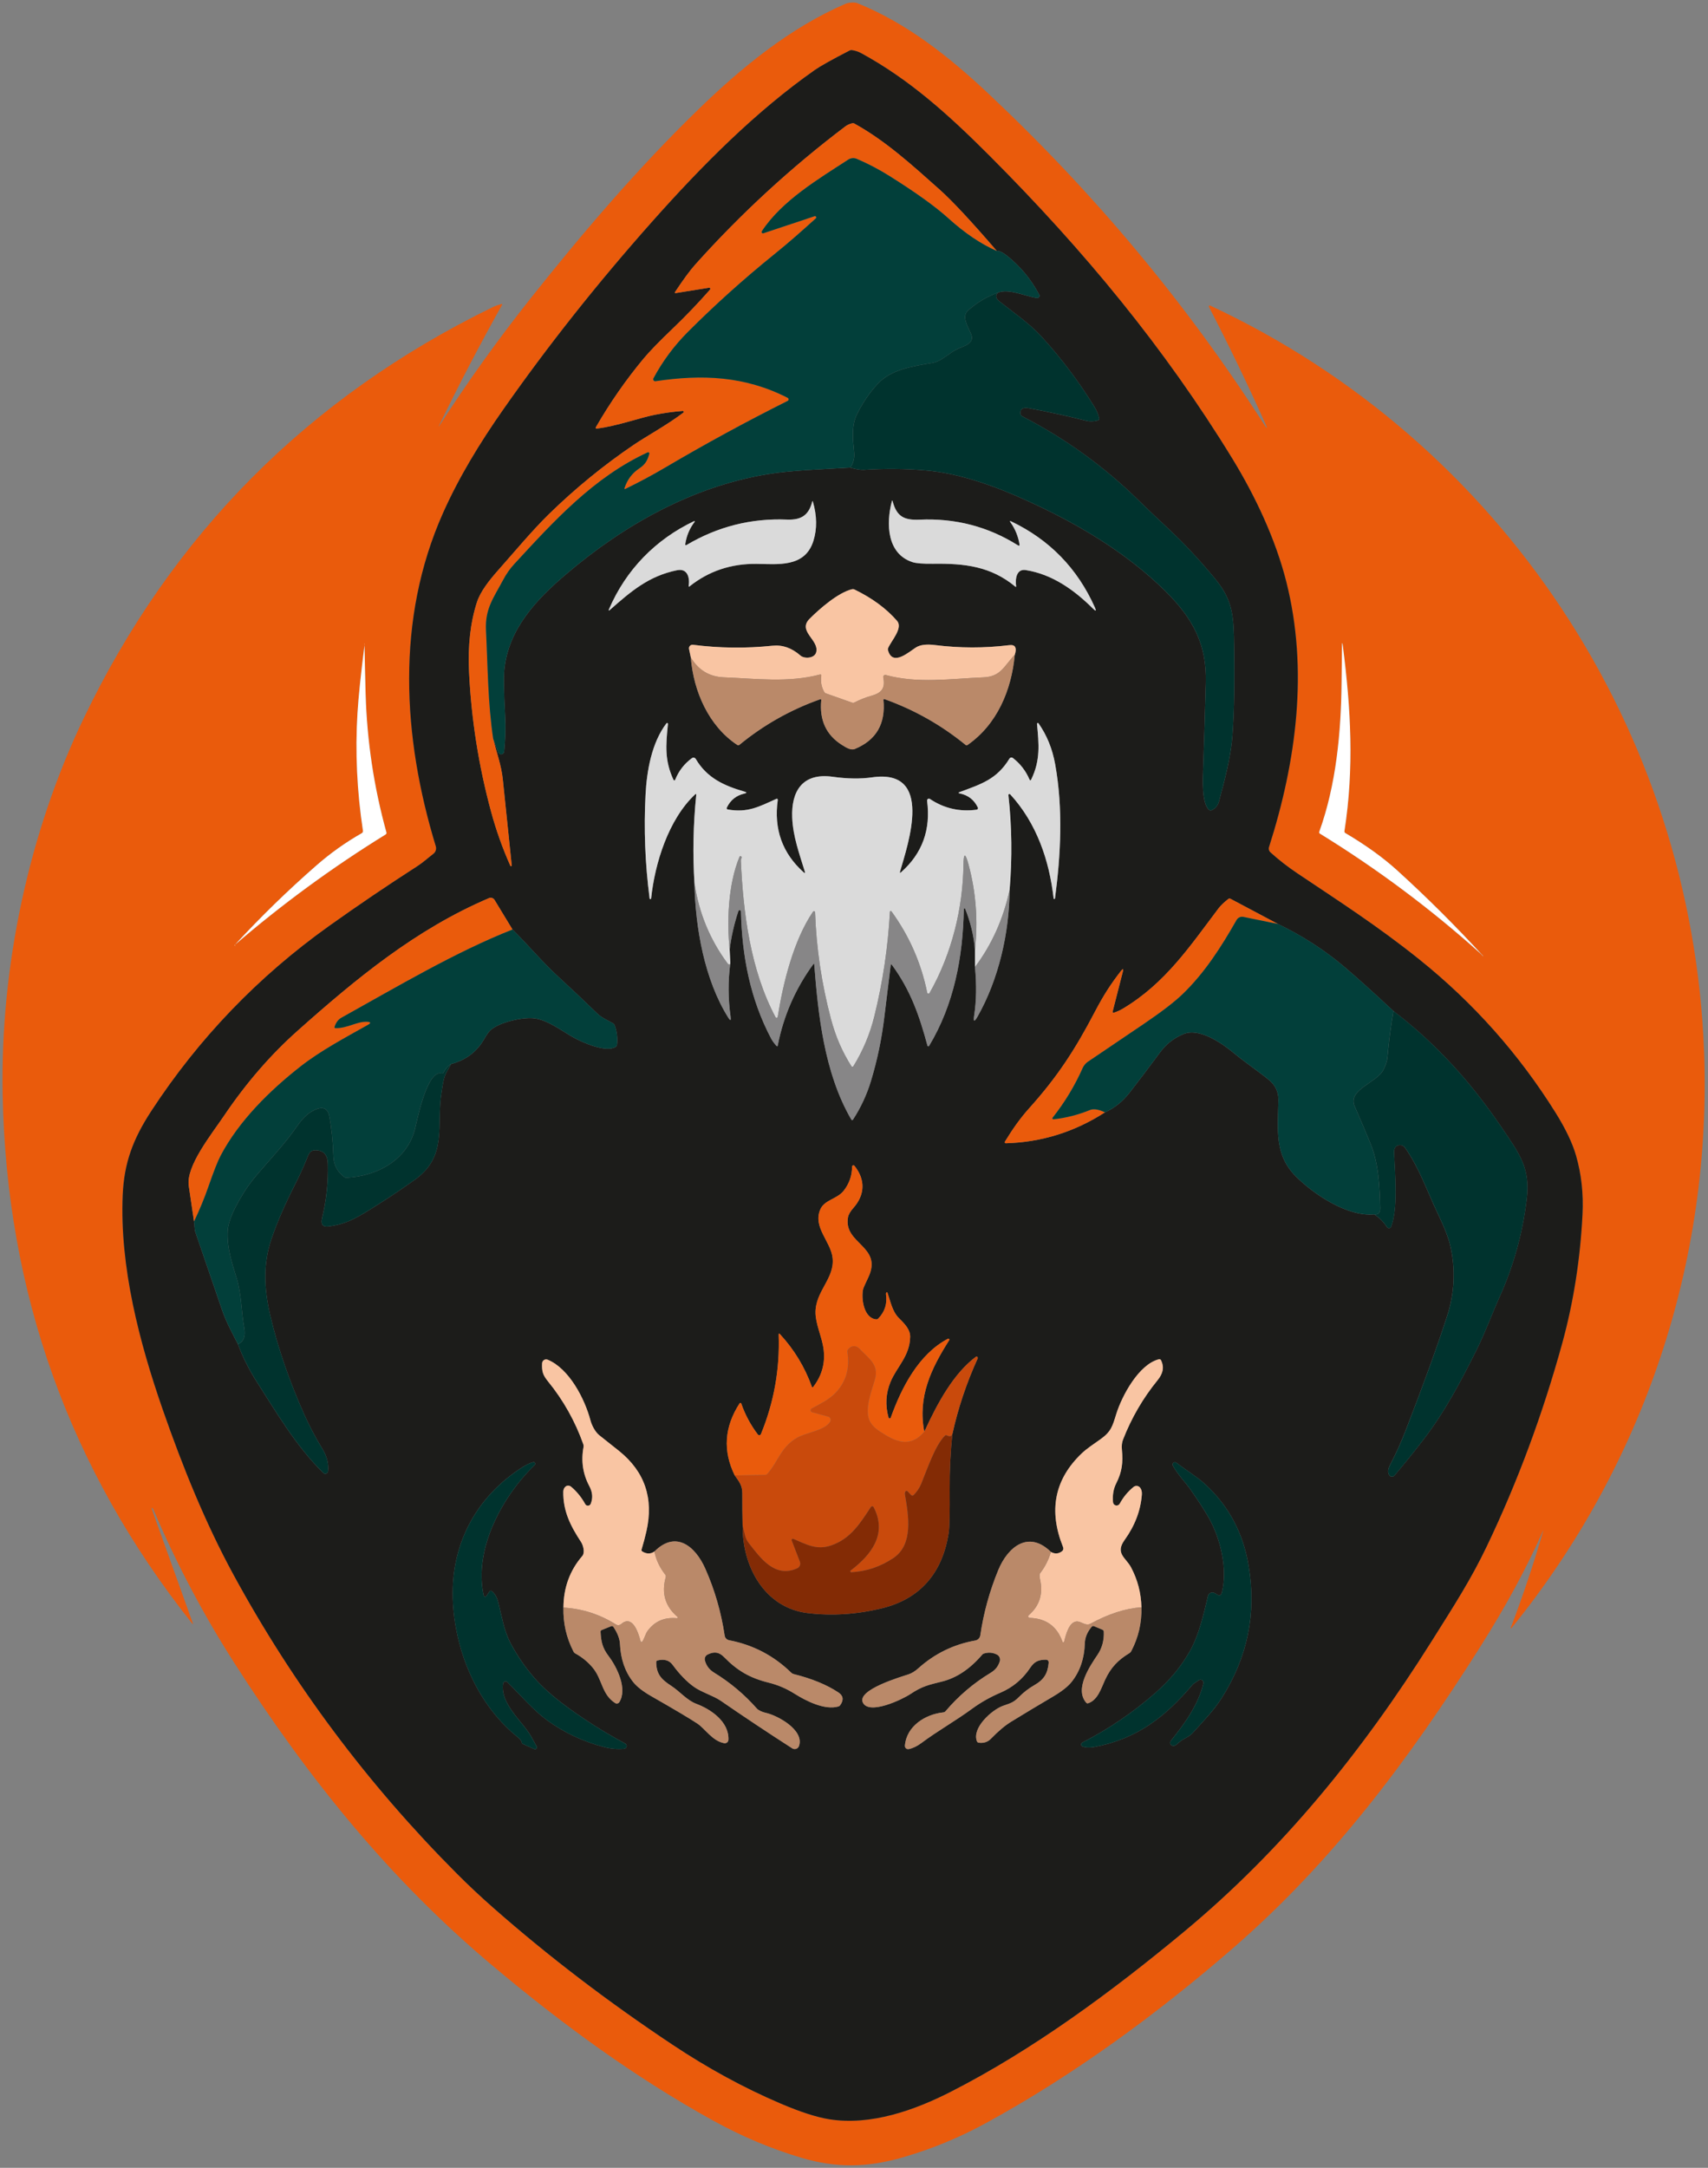 <?xml version="1.0" encoding="UTF-8"?> <svg xmlns="http://www.w3.org/2000/svg" viewBox="0 0 82 104" fill="none"><rect x="0" y="0" width="82" height="104" fill="#808080" stroke="none"/><g clip-path="url(#clip0_96_355)"><path d="M74.074 73.45C73.314 75.182 72.314 77.028 71.076 78.989C67.608 84.476 63.929 89.357 59.194 93.463C55.584 96.593 51.579 99.535 47.343 101.849C46.064 102.549 44.73 103.098 43.342 103.499C41.628 103.995 40.142 104.01 38.492 103.524C37.038 103.094 35.616 102.496 34.226 101.728C30.436 99.634 26.931 97.062 23.621 94.281C18.7 90.146 14.797 85.313 11.26 79.795C9.765 77.463 8.475 75.022 7.388 72.471C7.365 72.418 7.35 72.388 7.342 72.38C7.278 72.312 7.261 72.322 7.292 72.408L9.248 77.849C9.276 77.928 9.264 77.936 9.211 77.87C3.335 70.474 0.307 62.019 0.127 52.505C0.01 46.394 1.378 39.952 4.024 34.449C8.267 25.623 14.808 19.053 23.648 14.739C23.764 14.682 23.906 14.632 24.076 14.588C24.115 14.579 24.124 14.591 24.104 14.625C23.039 16.525 22.03 18.455 21.08 20.416C21.042 20.496 21.046 20.499 21.094 20.424C22.452 18.314 23.92 16.267 25.497 14.285C28.001 11.136 30.627 8.062 33.516 5.26C35.595 3.243 37.924 1.332 40.598 0.18C40.734 0.121 41.023 0.097 41.16 0.152C43.541 1.111 45.583 2.736 47.443 4.482C52.547 9.275 56.956 14.557 60.67 20.33C60.846 20.603 60.867 20.591 60.734 20.295C59.888 18.411 58.99 16.553 58.04 14.721C58.035 14.712 58.034 14.703 58.035 14.694C58.036 14.684 58.04 14.675 58.047 14.669C58.053 14.662 58.062 14.657 58.071 14.655C58.08 14.654 58.09 14.655 58.098 14.659C72.074 21.181 81.235 34.993 81.812 50.464C82.188 60.548 78.9 70.316 72.557 78.117C72.554 78.12 72.55 78.121 72.546 78.122C72.543 78.123 72.538 78.122 72.535 78.12C72.532 78.118 72.529 78.115 72.528 78.112C72.527 78.108 72.527 78.104 72.528 78.101C73.11 76.573 73.629 75.024 74.087 73.453C74.087 73.451 74.087 73.45 74.086 73.448C74.085 73.447 74.084 73.446 74.082 73.445C74.081 73.445 74.079 73.445 74.078 73.446C74.076 73.447 74.075 73.448 74.074 73.45ZM39.122 3.357C36.316 5.324 33.743 7.893 31.275 10.672C28.673 13.601 26.303 16.591 24.165 19.642C23.025 21.267 22.025 22.914 21.267 24.617C18.996 29.713 19.322 35.36 20.922 40.597C20.942 40.663 20.941 40.733 20.92 40.798C20.9 40.864 20.86 40.921 20.806 40.962C20.554 41.155 20.299 41.388 20.028 41.561C18.592 42.484 17.179 43.441 15.79 44.431C12.388 46.857 9.547 49.812 7.267 53.296C6.383 54.647 5.958 55.792 5.892 57.329C5.742 60.782 6.692 64.4 7.816 67.632C8.766 70.359 9.857 73.061 11.209 75.544C14.074 80.806 17.641 85.579 21.911 89.863C22.482 90.436 23.081 90.998 23.707 91.547C26.325 93.848 29.181 96.028 32.278 98.087C33.986 99.223 35.717 100.166 37.473 100.914C38.422 101.32 39.2 101.572 39.805 101.669C41.805 101.99 43.919 101.232 45.641 100.354C49.592 98.341 53.374 95.551 56.841 92.675C61.584 88.742 65.409 84.015 68.72 78.755C69.851 76.959 70.627 75.755 71.378 74.186C72.855 71.1 74.061 67.854 74.999 64.449C75.54 62.488 75.865 60.425 75.975 58.258C76.025 57.268 75.921 56.326 75.663 55.433C75.49 54.837 75.164 54.154 74.684 53.385C72.921 50.565 70.737 48.11 68.132 46.022C66.115 44.407 64.267 43.228 62.281 41.895C61.812 41.58 61.382 41.245 60.989 40.888C60.956 40.858 60.932 40.818 60.92 40.774C60.908 40.73 60.909 40.684 60.923 40.641C62.238 36.53 62.824 32.141 61.754 27.907C61.235 25.856 60.263 23.797 59.161 21.998C55.923 16.713 52.059 12.031 47.525 7.491C45.522 5.484 43.645 3.802 41.343 2.55C41.209 2.478 41.063 2.43 40.905 2.406C40.866 2.399 40.826 2.406 40.791 2.424C39.941 2.862 39.384 3.173 39.122 3.357ZM71.038 45.709C71.093 45.758 71.144 45.812 71.193 45.868C71.198 45.875 71.201 45.874 71.201 45.866C71.201 45.864 71.2 45.861 71.198 45.858C69.888 44.429 68.515 43.063 67.081 41.76C66.399 41.141 65.57 40.544 64.593 39.968C64.555 39.946 64.539 39.913 64.546 39.87C65.015 36.852 64.854 34.011 64.469 31C64.444 30.799 64.43 30.8 64.428 31.002C64.421 31.548 64.415 32.13 64.408 32.748C64.383 35.13 64.15 37.649 63.338 39.901C63.323 39.942 63.334 39.973 63.371 39.995C66.097 41.671 68.652 43.575 71.038 45.709ZM17.552 33.303C17.527 32.496 17.514 31.689 17.498 30.882C17.498 30.879 17.499 30.878 17.501 30.878C17.501 30.878 17.502 30.878 17.503 30.878C17.506 30.879 17.508 30.881 17.508 30.883C17.324 32.331 17.209 33.442 17.161 34.216C17.048 36.076 17.136 37.956 17.424 39.855C17.428 39.877 17.424 39.901 17.414 39.922C17.404 39.943 17.388 39.96 17.368 39.972C16.594 40.411 15.869 40.926 15.194 41.515C13.82 42.714 12.515 43.984 11.278 45.327C11.275 45.329 11.275 45.332 11.276 45.336C11.312 45.4 11.308 45.404 11.263 45.349C11.259 45.345 11.259 45.341 11.264 45.337C13.542 43.378 15.957 41.611 18.508 40.038C18.548 40.012 18.562 39.977 18.55 39.931C17.952 37.772 17.619 35.562 17.552 33.303Z" fill="#EA5B0C"></path><path d="M31.275 10.672C33.743 7.893 36.316 5.324 39.122 3.357C39.384 3.173 39.941 2.862 40.791 2.424C40.826 2.406 40.866 2.399 40.905 2.406C41.063 2.43 41.209 2.478 41.343 2.55C43.645 3.802 45.522 5.484 47.525 7.491C52.059 12.031 55.923 16.713 59.161 21.998C60.263 23.797 61.235 25.856 61.754 27.907C62.824 32.141 62.238 36.53 60.923 40.641C60.909 40.684 60.908 40.73 60.92 40.774C60.932 40.818 60.956 40.858 60.989 40.888C61.382 41.245 61.812 41.58 62.281 41.895C64.267 43.228 66.115 44.407 68.132 46.022C70.738 48.11 72.922 50.565 74.684 53.385C75.164 54.154 75.49 54.837 75.663 55.433C75.921 56.326 76.025 57.268 75.975 58.258C75.866 60.425 75.54 62.488 75 64.449C74.062 67.854 72.855 71.1 71.378 74.186C70.627 75.755 69.851 76.959 68.72 78.755C65.409 84.015 61.584 88.742 56.841 92.675C53.374 95.551 49.592 98.341 45.641 100.354C43.919 101.232 41.805 101.99 39.806 101.669C39.2 101.572 38.422 101.32 37.473 100.915C35.718 100.166 33.986 99.224 32.278 98.087C29.182 96.028 26.325 93.848 23.707 91.547C23.081 90.998 22.482 90.436 21.911 89.863C17.641 85.579 14.074 80.806 11.209 75.544C9.857 73.061 8.766 70.359 7.816 67.632C6.692 64.401 5.742 60.782 5.892 57.329C5.958 55.792 6.383 54.647 7.267 53.296C9.547 49.812 12.389 46.857 15.79 44.431C17.179 43.441 18.592 42.484 20.028 41.561C20.299 41.388 20.554 41.156 20.806 40.962C20.86 40.921 20.9 40.864 20.921 40.798C20.941 40.733 20.942 40.663 20.922 40.598C19.322 35.36 18.996 29.713 21.267 24.617C22.025 22.914 23.025 21.267 24.165 19.642C26.303 16.591 28.673 13.601 31.275 10.672ZM23.678 35.443L23.922 36.093C23.934 36.123 23.956 36.15 23.984 36.166C24.012 36.184 24.045 36.19 24.077 36.186C24.11 36.182 24.14 36.166 24.163 36.143C24.186 36.119 24.2 36.088 24.203 36.055C24.259 35.48 24.283 34.942 24.249 34.324C24.187 33.185 24.175 32.444 24.214 32.099C24.425 30.167 25.739 28.77 27.179 27.546C29.966 25.177 33.227 23.351 36.833 22.752C38.015 22.555 39.477 22.518 40.803 22.432C41.105 22.515 41.33 22.552 41.475 22.542C42.467 22.474 43.456 22.483 44.442 22.568C46.086 22.709 47.764 23.323 49.253 23.996C51.65 25.076 54.051 26.481 55.966 28.377C57.285 29.683 57.94 30.934 57.891 32.747C57.853 34.139 57.81 35.531 57.76 36.922C57.748 37.27 57.676 38.553 58.051 38.855C58.068 38.868 58.087 38.877 58.108 38.88C58.129 38.882 58.15 38.879 58.169 38.87C58.518 38.708 58.517 38.444 58.607 38.12C58.925 36.966 59.111 36.031 59.166 35.315C59.258 34.099 59.283 32.495 59.239 30.504C59.21 29.279 59.047 28.624 58.312 27.737C57.571 26.844 56.837 26.059 56.11 25.381C55.523 24.834 55.036 24.37 54.65 23.991C53.005 22.379 51.147 21.04 49.077 19.973C49.05 19.959 49.028 19.939 49.012 19.913C48.996 19.888 48.986 19.859 48.985 19.828C48.976 19.613 49.114 19.532 49.4 19.585C50.317 19.754 51.227 19.953 52.131 20.181C52.327 20.231 52.523 20.225 52.719 20.164C52.738 20.158 52.753 20.145 52.763 20.128C52.773 20.111 52.775 20.091 52.771 20.072C52.73 19.886 52.659 19.71 52.559 19.547C51.815 18.333 50.965 17.202 50.007 16.154C49.421 15.514 48.694 15.02 47.995 14.47C47.795 14.313 47.77 14.168 47.918 14.036C48.45 13.832 49.234 14.221 49.788 14.295C49.807 14.298 49.826 14.295 49.844 14.287C49.862 14.279 49.877 14.267 49.888 14.251C49.899 14.235 49.906 14.216 49.907 14.196C49.908 14.177 49.904 14.158 49.894 14.141C49.505 13.404 48.987 12.779 48.341 12.266C48.143 12.109 47.982 12.034 47.858 12.041C46.631 10.616 45.713 9.633 45.105 9.091C43.762 7.894 42.507 6.753 41.023 5.932C40.986 5.912 40.948 5.907 40.908 5.917C40.778 5.95 40.67 5.999 40.584 6.065C37.969 8.041 35.567 10.251 33.376 12.695C33.133 12.966 32.812 13.402 32.413 14.002C32.382 14.049 32.394 14.068 32.448 14.059L34.044 13.803C34.054 13.801 34.065 13.803 34.075 13.808C34.085 13.813 34.093 13.82 34.098 13.83C34.103 13.84 34.105 13.851 34.104 13.862C34.103 13.873 34.099 13.883 34.091 13.891C33.514 14.546 32.919 15.168 32.304 15.755C31.649 16.381 31.181 16.863 30.9 17.201C30.049 18.224 29.288 19.317 28.616 20.481C28.581 20.542 28.598 20.568 28.666 20.559C29.632 20.439 30.717 20.04 31.447 19.898C31.89 19.811 32.333 19.75 32.775 19.715C32.785 19.714 32.795 19.717 32.803 19.722C32.812 19.728 32.819 19.736 32.822 19.745C32.826 19.754 32.826 19.764 32.824 19.774C32.821 19.783 32.815 19.792 32.807 19.797C32.047 20.376 31.018 20.939 30.444 21.327C28.986 22.314 27.627 23.423 26.366 24.653C25.551 25.448 24.72 26.451 23.908 27.366C23.485 27.843 23.061 28.381 22.895 28.897C22.584 29.862 22.458 30.97 22.518 32.223C22.627 34.501 22.98 36.739 23.576 38.938C23.82 39.836 24.129 40.703 24.502 41.538C24.506 41.545 24.512 41.55 24.519 41.554C24.526 41.557 24.535 41.557 24.542 41.556C24.55 41.554 24.556 41.549 24.561 41.542C24.566 41.536 24.568 41.528 24.568 41.52C24.423 40.138 24.281 38.76 24.139 37.387C24.07 36.718 23.839 36.103 23.678 35.443ZM32.901 26.097C32.959 25.703 33.108 25.349 33.349 25.035C33.352 25.031 33.353 25.026 33.353 25.021C33.353 25.016 33.352 25.012 33.348 25.008C33.345 25.004 33.341 25.001 33.336 25C33.331 24.999 33.327 25 33.322 25.002C31.474 25.878 30.052 27.335 29.24 29.224C29.207 29.3 29.222 29.311 29.284 29.257C30.294 28.369 31.142 27.636 32.5 27.358C33.014 27.253 33.12 27.718 33.064 28.111C33.058 28.15 33.071 28.158 33.102 28.133C34.025 27.399 35.096 27.039 36.317 27.052C37.34 27.062 38.647 27.244 39.052 25.947C39.231 25.373 39.223 24.747 39.026 24.067C39.016 24.028 39.005 24.028 38.995 24.067C38.825 24.732 38.451 24.955 37.783 24.927C36.062 24.857 34.456 25.262 32.968 26.143C32.914 26.175 32.892 26.16 32.901 26.097ZM48.864 26.158C47.438 25.264 45.867 24.854 44.15 24.931C43.398 24.965 43.048 24.778 42.853 24.042C42.842 24.001 42.831 24.001 42.82 24.042C42.531 25.129 42.583 26.569 43.808 26.968C43.988 27.026 44.318 27.052 44.798 27.046C46.312 27.025 47.567 27.169 48.742 28.14C48.775 28.168 48.789 28.16 48.783 28.117C48.736 27.756 48.804 27.279 49.248 27.35C50.516 27.549 51.578 28.306 52.475 29.2C52.614 29.34 52.644 29.319 52.563 29.139C51.726 27.268 50.387 25.892 48.545 25.013C48.48 24.981 48.468 24.995 48.511 25.055C48.735 25.369 48.88 25.718 48.944 26.104C48.958 26.181 48.931 26.199 48.864 26.158ZM33.165 31.545C33.295 33.168 34.026 34.836 35.398 35.74C35.433 35.763 35.467 35.761 35.498 35.734C36.661 34.78 37.95 34.052 39.367 33.551C39.412 33.535 39.432 33.551 39.427 33.598C39.335 34.55 39.667 35.264 40.422 35.74C40.63 35.87 40.852 36.01 41.044 35.931C42.068 35.506 42.525 34.721 42.413 33.577C42.413 33.571 42.413 33.565 42.416 33.559C42.418 33.553 42.422 33.549 42.427 33.545C42.431 33.541 42.437 33.539 42.443 33.538C42.449 33.537 42.455 33.538 42.461 33.54C43.89 34.049 45.191 34.783 46.364 35.742C46.375 35.752 46.389 35.757 46.404 35.758C46.418 35.758 46.432 35.754 46.444 35.746C47.874 34.753 48.561 33.108 48.718 31.413C48.775 31.245 48.779 31.119 48.73 31.033C48.69 30.961 48.594 30.934 48.443 30.953C47.259 31.098 46.074 31.096 44.887 30.947C44.483 30.895 44.181 30.933 43.98 31.058C43.653 31.261 42.855 31.995 42.634 31.203C42.622 31.162 42.625 31.119 42.643 31.08C42.791 30.739 43.364 30.129 43.066 29.785C42.551 29.193 41.869 28.692 41.02 28.28C40.983 28.263 40.946 28.259 40.907 28.268C40.242 28.427 39.346 29.205 38.864 29.69C38.272 30.287 39.351 30.71 39.182 31.299C39.098 31.595 38.611 31.61 38.431 31.452C38.015 31.086 37.567 30.928 37.086 30.979C35.808 31.112 34.535 31.097 33.267 30.933C33.24 30.93 33.213 30.933 33.188 30.942C33.162 30.951 33.139 30.967 33.121 30.987C33.103 31.006 33.09 31.03 33.083 31.057C33.075 31.083 33.075 31.11 33.08 31.137L33.165 31.545ZM33.339 42.361C33.382 44.507 33.819 46.996 34.96 48.817C35.064 48.982 35.102 48.967 35.074 48.773C34.952 47.906 34.948 47.051 35.062 46.209L35.03 45.556C35.106 44.941 35.246 44.326 35.449 43.709C35.453 43.694 35.463 43.682 35.475 43.674C35.488 43.665 35.504 43.662 35.519 43.664C35.534 43.667 35.547 43.674 35.557 43.686C35.567 43.698 35.572 43.712 35.572 43.728C35.622 45.87 36.019 47.936 37.027 49.834C37.084 49.94 37.167 50.053 37.276 50.173C37.309 50.209 37.33 50.203 37.339 50.156C37.62 48.727 38.19 47.427 39.047 46.256C39.074 46.22 39.088 46.224 39.092 46.268C39.272 48.578 39.555 51.465 40.876 53.717C40.88 53.723 40.885 53.728 40.891 53.732C40.897 53.736 40.904 53.738 40.911 53.738C40.919 53.738 40.926 53.736 40.932 53.733C40.938 53.73 40.944 53.725 40.948 53.719C41.326 53.141 41.616 52.517 41.819 51.846C42.118 50.856 42.329 49.847 42.453 48.819C42.553 47.992 42.655 47.157 42.761 46.312C42.768 46.252 42.789 46.246 42.825 46.295C43.716 47.51 44.138 48.724 44.527 50.165C44.529 50.173 44.534 50.181 44.54 50.186C44.547 50.192 44.554 50.195 44.563 50.196C44.572 50.197 44.58 50.196 44.588 50.193C44.596 50.189 44.602 50.183 44.606 50.176C45.804 48.185 46.232 45.911 46.272 43.61C46.272 43.602 46.275 43.595 46.28 43.589C46.285 43.583 46.292 43.578 46.3 43.577C46.308 43.575 46.316 43.577 46.322 43.581C46.329 43.584 46.334 43.591 46.337 43.598C46.592 44.23 46.749 44.883 46.807 45.556V46.392C46.889 47.245 46.876 48.019 46.769 48.713C46.722 49.026 46.776 49.044 46.931 48.77C47.948 46.979 48.456 44.753 48.47 42.693C48.599 41.169 48.58 39.654 48.412 38.147C48.411 38.136 48.413 38.126 48.418 38.117C48.423 38.108 48.431 38.1 48.44 38.096C48.45 38.091 48.461 38.09 48.471 38.092C48.481 38.094 48.491 38.099 48.498 38.107C49.768 39.491 50.373 41.268 50.584 43.102C50.585 43.11 50.589 43.117 50.595 43.121C50.601 43.127 50.608 43.129 50.616 43.129C50.624 43.129 50.631 43.127 50.637 43.121C50.643 43.117 50.647 43.11 50.649 43.102C50.928 41.008 51.041 38.796 50.66 36.676C50.526 35.929 50.259 35.271 49.858 34.701C49.852 34.694 49.845 34.689 49.837 34.686C49.829 34.684 49.82 34.684 49.812 34.687C49.804 34.69 49.797 34.695 49.792 34.703C49.788 34.71 49.785 34.718 49.786 34.727C49.875 35.695 49.958 36.467 49.51 37.391C49.479 37.455 49.45 37.455 49.422 37.39C49.245 36.978 48.979 36.636 48.626 36.363C48.614 36.354 48.599 36.347 48.584 36.343C48.569 36.34 48.553 36.339 48.538 36.342C48.522 36.345 48.508 36.351 48.495 36.36C48.482 36.369 48.471 36.381 48.463 36.394C47.855 37.39 47.105 37.617 46.076 37.998C45.999 38.026 46.001 38.048 46.081 38.065C46.48 38.148 46.768 38.371 46.944 38.738C46.949 38.748 46.952 38.76 46.951 38.772C46.951 38.784 46.948 38.796 46.942 38.806C46.937 38.817 46.928 38.826 46.919 38.833C46.909 38.84 46.898 38.844 46.886 38.845C46.072 38.955 45.325 38.783 44.646 38.331C44.632 38.321 44.615 38.316 44.598 38.316C44.581 38.315 44.565 38.32 44.55 38.329C44.535 38.338 44.524 38.351 44.516 38.367C44.509 38.383 44.506 38.4 44.508 38.417C44.693 39.802 44.278 40.944 43.263 41.843C43.209 41.892 43.191 41.882 43.212 41.81C43.598 40.471 44.846 36.867 41.875 37.292C41.309 37.373 40.675 37.364 39.974 37.265C38.519 37.061 37.98 37.966 38.033 39.23C38.072 40.14 38.38 40.965 38.637 41.81C38.661 41.891 38.642 41.903 38.579 41.847C37.557 40.93 37.144 39.772 37.34 38.373C37.342 38.364 37.34 38.356 37.337 38.349C37.334 38.341 37.329 38.334 37.322 38.329C37.316 38.324 37.308 38.321 37.3 38.32C37.291 38.319 37.283 38.32 37.275 38.324C36.428 38.707 35.895 39 34.948 38.836C34.888 38.825 34.871 38.792 34.898 38.736C35.071 38.381 35.35 38.16 35.737 38.071C35.861 38.043 35.861 38.012 35.739 37.977C34.758 37.694 33.939 37.322 33.402 36.41C33.393 36.395 33.381 36.382 33.367 36.371C33.352 36.361 33.336 36.354 33.319 36.35C33.301 36.347 33.284 36.347 33.267 36.35C33.249 36.354 33.233 36.361 33.219 36.372C32.852 36.639 32.583 36.986 32.413 37.413C32.41 37.421 32.404 37.428 32.398 37.433C32.391 37.438 32.383 37.441 32.375 37.441C32.367 37.441 32.358 37.439 32.351 37.434C32.344 37.43 32.339 37.423 32.335 37.416C31.904 36.489 31.963 35.766 32.067 34.732C32.069 34.723 32.066 34.714 32.062 34.706C32.057 34.699 32.05 34.693 32.042 34.689C32.034 34.686 32.025 34.685 32.017 34.688C32.008 34.69 32 34.695 31.995 34.702C31.286 35.629 31.052 36.979 30.992 38.118C30.904 39.768 30.97 41.431 31.188 43.107C31.189 43.115 31.194 43.123 31.201 43.129C31.207 43.134 31.215 43.137 31.224 43.137C31.233 43.137 31.241 43.133 31.248 43.128C31.254 43.122 31.259 43.114 31.26 43.106C31.436 41.42 32.09 39.318 33.364 38.118C33.411 38.073 33.431 38.083 33.424 38.148C33.28 39.564 33.252 40.969 33.339 42.361ZM9.315 58.603C9.33 58.682 9.339 58.77 9.341 58.867C9.344 58.963 9.359 59.05 9.385 59.126C9.814 60.374 10.242 61.622 10.669 62.87C10.864 63.435 11.149 63.946 11.423 64.486C11.651 65.107 11.965 65.728 12.364 66.349C13.221 67.682 14.223 69.402 15.523 70.663C15.541 70.681 15.564 70.693 15.589 70.698C15.613 70.703 15.639 70.701 15.663 70.692C15.686 70.684 15.707 70.668 15.722 70.648C15.738 70.629 15.747 70.605 15.749 70.579C15.785 70.219 15.695 69.864 15.48 69.513C15.153 68.978 14.861 68.426 14.605 67.856C13.943 66.379 13.357 64.74 12.978 63.124C12.672 61.813 12.626 60.639 13.032 59.437C13.297 58.656 13.677 57.78 14.173 56.809C14.371 56.419 14.553 56.023 14.718 55.619C14.812 55.394 14.856 55.175 15.153 55.181C15.531 55.188 15.726 55.4 15.738 55.814C15.764 56.709 15.67 57.592 15.457 58.463C15.397 58.709 15.479 58.871 15.749 58.839C16.677 58.73 17.212 58.377 18.141 57.791C18.75 57.406 19.348 57.004 19.935 56.582C21.505 55.452 20.936 53.987 21.198 52.4C21.256 52.057 21.28 51.7 21.461 51.392C21.527 51.282 21.593 51.166 21.659 51.044C22.361 50.86 22.887 50.466 23.237 49.861C23.366 49.636 23.471 49.489 23.55 49.419C23.983 49.038 25.08 48.79 25.633 48.852C26.278 48.923 26.952 49.444 27.509 49.759C27.953 50.01 29.108 50.521 29.563 50.219C29.579 50.209 29.592 50.195 29.602 50.179C29.612 50.163 29.618 50.144 29.621 50.125C29.657 49.803 29.619 49.491 29.509 49.189C29.493 49.148 29.467 49.116 29.429 49.094C29.156 48.933 28.905 48.845 28.676 48.624C28.055 48.023 27.427 47.43 26.791 46.846C26.042 46.158 25.353 45.334 24.605 44.593L23.744 43.176C23.717 43.131 23.674 43.097 23.624 43.081C23.575 43.065 23.521 43.068 23.473 43.089C19.962 44.585 17.1 46.948 14.29 49.449C12.997 50.598 11.824 51.951 10.77 53.508C10.134 54.449 8.921 55.947 9.063 56.894C9.148 57.457 9.232 58.027 9.315 58.603ZM53.05 53.364C53.51 53.157 53.904 52.841 54.232 52.418C54.726 51.782 55.212 51.14 55.69 50.493C55.993 50.082 56.375 49.785 56.837 49.601C57.586 49.304 58.656 50.041 59.212 50.501C59.785 50.975 60.358 51.352 60.914 51.803C61.23 52.06 61.384 52.386 61.376 52.783C61.345 54.24 61.184 55.413 62.224 56.45C63.089 57.31 64.697 58.378 65.968 58.259C66.196 58.391 66.404 58.595 66.591 58.871C66.602 58.888 66.618 58.902 66.636 58.91C66.655 58.919 66.675 58.922 66.696 58.92C66.716 58.918 66.735 58.91 66.751 58.897C66.767 58.885 66.78 58.868 66.787 58.849C67.113 57.999 66.983 56.413 66.927 55.319C66.916 55.091 66.996 54.964 67.168 54.939C67.222 54.931 67.278 54.938 67.328 54.959C67.378 54.981 67.421 55.016 67.453 55.061C68.154 56.055 68.522 57.172 69.043 58.255C69.352 58.898 69.548 59.41 69.633 59.79C69.886 60.92 69.831 62.04 69.47 63.151C68.996 64.609 68.337 66.428 67.491 68.608C67.271 69.178 67.02 69.733 66.738 70.274C66.654 70.436 66.603 70.608 66.69 70.762C66.703 70.784 66.721 70.803 66.742 70.817C66.763 70.831 66.788 70.839 66.813 70.842C66.838 70.844 66.863 70.84 66.887 70.831C66.91 70.821 66.931 70.806 66.947 70.787C67.43 70.216 67.896 69.639 68.346 69.055C69.376 67.718 70.164 66.215 70.916 64.705C71.291 63.954 71.62 63.053 71.99 62.23C72.663 60.736 73.098 59.173 73.294 57.542C73.471 56.069 72.998 55.421 72.103 54.105C70.645 51.958 68.996 50.105 66.895 48.502C65.955 47.626 65.177 46.926 64.561 46.401C63.611 45.593 62.543 44.902 61.356 44.329L59.075 43.12C59.038 43.1 59.003 43.104 58.969 43.129C58.76 43.294 58.604 43.444 58.502 43.578C57.112 45.419 55.941 47.175 53.913 48.388C53.783 48.465 53.642 48.529 53.49 48.581C53.428 48.601 53.405 48.58 53.421 48.516L53.905 46.624C53.944 46.47 53.915 46.456 53.817 46.581C53.339 47.193 52.974 47.758 52.583 48.507C51.623 50.343 50.783 51.639 49.43 53.147C48.949 53.681 48.6 54.194 48.244 54.773C48.239 54.781 48.236 54.789 48.236 54.798C48.236 54.807 48.238 54.816 48.242 54.824C48.247 54.831 48.253 54.838 48.261 54.842C48.268 54.846 48.277 54.849 48.286 54.848C49.998 54.801 51.586 54.307 53.05 53.364ZM35.275 70.784C35.477 71.067 35.639 71.263 35.639 71.633C35.638 72.155 35.642 72.674 35.653 73.19C35.63 75.13 36.694 77.132 38.772 77.386C39.926 77.527 41.108 77.453 42.319 77.162C44.209 76.707 45.263 75.426 45.549 73.514C45.586 73.267 45.6 72.575 45.592 71.439C45.586 70.552 45.629 69.671 45.724 68.797C45.997 67.555 46.402 66.347 46.938 65.172C46.944 65.16 46.945 65.145 46.942 65.132C46.939 65.118 46.932 65.106 46.921 65.097C46.91 65.088 46.897 65.084 46.883 65.084C46.869 65.084 46.855 65.088 46.844 65.097C45.801 65.88 45.035 67.248 44.376 68.686C44.05 67.009 44.706 65.657 45.571 64.296C45.577 64.287 45.579 64.276 45.578 64.266C45.577 64.255 45.572 64.246 45.565 64.238C45.558 64.23 45.549 64.225 45.538 64.223C45.529 64.221 45.518 64.223 45.508 64.228C44.106 64.963 43.281 66.571 42.764 68.012C42.761 68.023 42.753 68.033 42.743 68.04C42.734 68.046 42.722 68.05 42.71 68.049C42.699 68.049 42.687 68.045 42.678 68.037C42.669 68.03 42.662 68.019 42.659 68.008C42.495 67.416 42.527 66.845 42.755 66.295C43.053 65.577 43.682 65.055 43.697 64.135C43.702 63.794 43.455 63.529 43.157 63.236C42.84 62.924 42.748 62.426 42.607 62.016C42.599 61.992 42.585 61.988 42.564 62.004C42.555 62.011 42.548 62.019 42.542 62.03C42.535 62.045 42.533 62.065 42.536 62.092C42.603 62.546 42.48 62.934 42.166 63.257C42.138 63.285 42.104 63.298 42.064 63.295C41.471 63.242 41.34 62.3 41.436 61.854C41.449 61.795 41.532 61.607 41.683 61.291C42.406 59.782 40.491 59.69 40.711 58.409C40.734 58.273 40.819 58.122 40.965 57.958C41.535 57.321 41.553 56.594 41.025 55.932C41.016 55.921 41.004 55.913 40.991 55.91C40.978 55.906 40.964 55.906 40.951 55.91C40.938 55.915 40.927 55.923 40.919 55.934C40.911 55.946 40.907 55.959 40.907 55.972C40.907 56.394 40.776 56.776 40.512 57.118C40.195 57.528 39.579 57.557 39.38 58.027C39.019 58.879 39.879 59.55 39.972 60.339C40.09 61.334 39.13 61.946 39.153 62.996C39.164 63.489 39.404 64.026 39.507 64.531C39.657 65.27 39.503 65.938 39.046 66.533C39.017 66.572 38.993 66.568 38.976 66.523C38.636 65.581 38.127 64.743 37.45 64.01C37.405 63.961 37.383 63.97 37.385 64.037C37.442 65.69 37.158 67.277 36.534 68.797C36.528 68.812 36.519 68.824 36.506 68.834C36.494 68.844 36.48 68.85 36.464 68.852C36.449 68.854 36.433 68.852 36.419 68.846C36.405 68.84 36.392 68.831 36.383 68.818C36.04 68.366 35.775 67.872 35.588 67.334C35.585 67.326 35.581 67.319 35.574 67.314C35.568 67.309 35.56 67.306 35.552 67.305C35.544 67.304 35.535 67.305 35.528 67.308C35.52 67.312 35.514 67.317 35.509 67.324C34.775 68.453 34.696 69.606 35.275 70.784ZM27.05 77.124C27.032 77.868 27.193 78.572 27.534 79.236C27.553 79.273 27.583 79.303 27.619 79.323C27.942 79.499 28.221 79.726 28.453 80.004C28.922 80.559 28.884 81.295 29.537 81.705C29.569 81.725 29.608 81.731 29.645 81.722C29.683 81.713 29.715 81.69 29.735 81.658C30.128 81.029 29.634 79.997 29.22 79.451C28.918 79.055 28.857 78.748 28.833 78.281C28.832 78.264 28.837 78.247 28.846 78.233C28.855 78.218 28.868 78.207 28.883 78.201L29.344 78.016C29.363 78.008 29.383 78.007 29.402 78.013C29.421 78.019 29.437 78.031 29.448 78.048C29.648 78.346 29.754 78.622 29.766 78.875C29.797 79.595 30.009 80.201 30.398 80.694C30.572 80.915 30.864 81.143 31.273 81.377C32.39 82.015 33.126 82.452 33.48 82.688C33.85 82.933 34.209 83.531 34.771 83.628C34.795 83.632 34.82 83.631 34.844 83.625C34.867 83.618 34.89 83.607 34.909 83.592C34.928 83.576 34.944 83.556 34.954 83.534C34.965 83.512 34.971 83.488 34.972 83.463C35.003 82.594 34.132 82.003 33.43 81.74C32.975 81.57 32.638 81.144 32.224 80.876C31.734 80.559 31.508 80.302 31.505 79.737C31.505 79.719 31.51 79.702 31.521 79.688C31.532 79.674 31.547 79.665 31.564 79.66C31.887 79.58 32.13 79.649 32.291 79.868C32.627 80.326 32.971 80.68 33.323 80.93C33.678 81.183 34.256 81.355 34.601 81.592C35.714 82.359 36.858 83.12 38.035 83.876C38.062 83.894 38.094 83.906 38.127 83.909C38.16 83.913 38.194 83.909 38.225 83.899C38.256 83.888 38.285 83.87 38.308 83.846C38.331 83.823 38.349 83.794 38.36 83.763C38.626 82.995 37.319 82.287 36.743 82.168C36.612 82.141 36.411 82.052 36.341 81.972C35.74 81.291 35.053 80.714 34.281 80.242C34.053 80.102 33.907 79.908 33.842 79.659C33.828 79.604 33.833 79.546 33.856 79.495C33.879 79.444 33.919 79.402 33.97 79.377C34.278 79.226 34.514 79.243 34.768 79.504C35.401 80.153 36.012 80.505 36.907 80.725C37.345 80.834 37.755 81.009 38.136 81.249C38.707 81.609 39.604 82.059 40.253 81.867C40.289 81.856 40.318 81.835 40.339 81.805C40.517 81.553 40.487 81.349 40.248 81.192C39.691 80.823 38.974 80.529 38.097 80.311C38.057 80.3 38.02 80.279 37.99 80.25C37.152 79.431 36.157 78.911 35.003 78.689C34.949 78.678 34.9 78.651 34.862 78.612C34.824 78.572 34.799 78.522 34.791 78.467C34.623 77.343 34.312 76.27 33.858 75.249C33.379 74.171 32.44 73.406 31.42 74.432C31.238 74.558 31.043 74.558 30.836 74.432C30.82 74.422 30.809 74.408 30.802 74.391C30.796 74.374 30.795 74.356 30.8 74.339C30.889 74.049 30.967 73.757 31.034 73.462C31.391 71.886 30.956 70.604 29.727 69.615C29.412 69.361 29.094 69.108 28.774 68.858C28.579 68.703 28.414 68.39 28.349 68.145C28.073 67.11 27.329 65.66 26.292 65.231C26.263 65.219 26.232 65.214 26.201 65.217C26.171 65.22 26.141 65.23 26.115 65.247C26.089 65.264 26.067 65.287 26.052 65.314C26.036 65.341 26.028 65.371 26.026 65.402C26.009 65.792 26.057 65.963 26.314 66.278C27.048 67.179 27.612 68.184 28.006 69.293C28.02 69.333 28.023 69.376 28.016 69.417C27.89 70.084 27.981 70.708 28.29 71.29C28.446 71.584 28.474 71.857 28.361 72.142C28.351 72.168 28.334 72.191 28.311 72.207C28.289 72.224 28.262 72.234 28.235 72.236C28.207 72.237 28.179 72.231 28.155 72.218C28.131 72.204 28.11 72.184 28.097 72.16C27.919 71.838 27.698 71.563 27.432 71.337C27.243 71.177 27.046 71.34 27.043 71.56C27.029 72.498 27.39 73.207 27.893 73.973C28.011 74.152 28.086 74.496 27.959 74.643C27.358 75.339 27.055 76.166 27.05 77.124ZM50.455 74.454C49.37 73.388 48.378 74.229 47.927 75.322C47.509 76.335 47.221 77.379 47.064 78.454C47.055 78.516 47.028 78.573 46.984 78.618C46.941 78.662 46.886 78.692 46.825 78.703C45.786 78.887 44.871 79.334 44.082 80.043C43.929 80.18 43.77 80.277 43.602 80.332C43.26 80.446 41.129 81.065 41.426 81.681C41.721 82.292 43.312 81.535 43.706 81.273C44.279 80.892 44.583 80.832 45.226 80.672C45.928 80.497 46.573 80.066 47.16 79.377C47.179 79.355 47.205 79.338 47.234 79.329C47.455 79.259 47.666 79.276 47.865 79.38C47.922 79.409 47.967 79.459 47.992 79.519C48.016 79.579 48.018 79.645 47.998 79.707C47.913 79.96 47.788 80.115 47.547 80.261C46.734 80.752 46.017 81.364 45.393 82.098C45.367 82.128 45.33 82.147 45.291 82.151C44.432 82.24 43.523 82.803 43.444 83.746C43.442 83.771 43.446 83.795 43.455 83.817C43.464 83.84 43.477 83.86 43.495 83.876C43.514 83.892 43.535 83.904 43.558 83.91C43.582 83.916 43.606 83.917 43.63 83.912C43.828 83.871 44.027 83.776 44.228 83.626C45.022 83.034 45.852 82.575 46.678 81.971C47.086 81.673 47.536 81.418 48.031 81.206C48.621 80.954 49.097 80.556 49.461 80.011C49.663 79.709 49.852 79.631 50.195 79.624C50.306 79.623 50.356 79.677 50.345 79.788C50.297 80.289 50.119 80.582 49.661 80.844C49.388 81 49.141 81.19 48.919 81.415C48.641 81.695 48.497 81.713 48.141 81.842C47.636 82.025 46.653 82.881 46.9 83.534C46.915 83.575 46.944 83.599 46.988 83.606C47.227 83.638 47.423 83.573 47.579 83.411C47.926 83.052 48.248 82.781 48.544 82.6C49.211 82.191 49.882 81.788 50.558 81.391C50.98 81.141 51.281 80.904 51.457 80.678C51.852 80.174 52.059 79.563 52.081 78.843C52.091 78.554 52.203 78.286 52.417 78.038C52.429 78.024 52.446 78.014 52.464 78.01C52.482 78.005 52.502 78.007 52.519 78.014L52.928 78.185C52.947 78.193 52.963 78.206 52.974 78.223C52.986 78.24 52.993 78.26 52.993 78.28C53.01 78.698 52.91 79.067 52.693 79.387C52.319 79.941 51.577 81.032 52.148 81.686C52.175 81.718 52.208 81.727 52.246 81.713C52.707 81.555 52.867 80.996 53.05 80.6C53.328 79.997 53.681 79.635 54.226 79.307C54.261 79.285 54.289 79.255 54.308 79.219C54.654 78.562 54.818 77.86 54.8 77.11C54.783 76.427 54.617 75.789 54.302 75.196C54.055 74.73 53.526 74.531 53.99 73.882C54.486 73.193 54.762 72.468 54.819 71.706C54.83 71.573 54.805 71.464 54.743 71.379C54.726 71.355 54.703 71.334 54.678 71.319C54.652 71.303 54.623 71.293 54.593 71.288C54.563 71.284 54.533 71.286 54.504 71.294C54.475 71.302 54.447 71.316 54.424 71.335C54.153 71.553 53.931 71.82 53.759 72.136C53.742 72.169 53.714 72.196 53.68 72.212C53.647 72.227 53.609 72.232 53.573 72.224C53.536 72.217 53.503 72.198 53.479 72.17C53.454 72.142 53.439 72.107 53.436 72.07C53.404 71.732 53.455 71.43 53.59 71.164C53.87 70.612 53.922 70.16 53.862 69.545C53.844 69.363 53.863 69.202 53.917 69.062C54.322 68.025 54.873 67.077 55.572 66.22C55.825 65.908 55.91 65.61 55.741 65.259C55.732 65.24 55.717 65.225 55.698 65.216C55.679 65.207 55.658 65.206 55.638 65.211C54.677 65.452 53.867 66.952 53.59 67.842C53.409 68.422 53.35 68.681 52.83 69.049C52.528 69.264 52.179 69.491 51.925 69.733C50.63 70.973 50.332 72.466 51.033 74.21C51.071 74.303 51.049 74.379 50.967 74.435C50.805 74.55 50.634 74.556 50.455 74.454ZM23.221 76.543C22.727 74.315 24.129 71.77 25.67 70.282C25.683 70.27 25.692 70.254 25.695 70.236C25.698 70.218 25.694 70.199 25.685 70.183C25.676 70.168 25.662 70.155 25.645 70.148C25.628 70.142 25.61 70.141 25.593 70.147C25.444 70.189 25.293 70.258 25.138 70.354C22.804 71.812 21.583 74.198 21.749 76.93C21.899 79.376 22.965 81.819 24.86 83.342C24.984 83.441 25.049 83.534 25.057 83.62C25.058 83.628 25.06 83.635 25.064 83.641C25.068 83.647 25.074 83.652 25.08 83.655L25.65 83.911C25.668 83.918 25.686 83.921 25.704 83.917C25.723 83.913 25.739 83.903 25.752 83.89C25.765 83.876 25.773 83.859 25.776 83.84C25.778 83.822 25.774 83.802 25.766 83.786C25.681 83.632 25.594 83.474 25.503 83.312C25.081 82.564 24.011 81.761 24.151 80.772C24.154 80.749 24.164 80.728 24.179 80.71C24.194 80.692 24.213 80.679 24.235 80.672C24.256 80.665 24.28 80.663 24.302 80.669C24.324 80.674 24.345 80.686 24.361 80.702C24.992 81.326 25.618 82.058 26.267 82.529C27.09 83.126 28.001 83.554 29 83.813C29.34 83.901 29.663 83.928 29.968 83.896C29.996 83.893 30.023 83.88 30.043 83.861C30.064 83.842 30.078 83.817 30.083 83.789C30.088 83.761 30.085 83.732 30.073 83.707C30.061 83.681 30.041 83.66 30.017 83.646C29.018 83.109 28.076 82.516 27.19 81.864C26.553 81.395 26.044 80.942 25.664 80.506C25.21 79.987 24.822 79.419 24.499 78.803C24.189 78.215 24.087 77.516 23.915 76.85C23.855 76.621 23.754 76.448 23.61 76.334C23.602 76.327 23.593 76.322 23.583 76.319C23.573 76.317 23.562 76.316 23.552 76.318C23.541 76.319 23.531 76.323 23.522 76.329C23.513 76.335 23.506 76.342 23.5 76.351L23.352 76.567C23.344 76.579 23.333 76.588 23.319 76.594C23.306 76.599 23.292 76.601 23.278 76.598C23.264 76.595 23.251 76.589 23.241 76.579C23.231 76.569 23.224 76.556 23.221 76.543ZM57.312 80.772L57.556 80.606C57.58 80.591 57.608 80.582 57.637 80.583C57.666 80.583 57.694 80.592 57.718 80.609C57.741 80.626 57.759 80.649 57.77 80.676C57.78 80.703 57.782 80.733 57.775 80.761C57.523 81.799 56.878 82.683 56.209 83.519C56.195 83.537 56.185 83.558 56.181 83.581C56.176 83.604 56.177 83.627 56.183 83.65C56.19 83.672 56.201 83.692 56.217 83.709C56.233 83.726 56.253 83.739 56.275 83.746C56.352 83.773 56.433 83.746 56.519 83.665C56.633 83.557 56.758 83.467 56.896 83.395C57.058 83.312 57.18 83.225 57.263 83.133C57.74 82.608 58.272 82.059 58.638 81.487C59.894 79.522 60.33 77.4 59.946 75.122C59.681 73.539 58.994 72.244 57.839 71.186C57.468 70.847 56.919 70.515 56.476 70.174C56.456 70.157 56.43 70.149 56.404 70.15C56.378 70.15 56.353 70.16 56.334 70.177C56.314 70.194 56.301 70.218 56.297 70.243C56.292 70.269 56.297 70.296 56.31 70.318C56.532 70.724 56.921 71.128 57.133 71.43C57.514 71.971 57.81 72.427 58.022 72.797C58.58 73.771 58.955 75.258 58.66 76.403C58.624 76.54 58.547 76.571 58.427 76.497L58.321 76.431C58.291 76.413 58.258 76.403 58.223 76.4C58.189 76.397 58.154 76.403 58.122 76.416C58.09 76.43 58.062 76.45 58.04 76.477C58.017 76.503 58.002 76.535 57.993 76.569C57.786 77.457 57.559 78.437 57.133 79.197C56.727 79.923 56.178 80.591 55.487 81.199C54.419 82.139 53.243 82.939 51.961 83.598C51.944 83.607 51.929 83.621 51.919 83.638C51.909 83.656 51.904 83.676 51.906 83.696C51.907 83.716 51.913 83.735 51.925 83.751C51.937 83.767 51.953 83.779 51.972 83.786C52.13 83.844 52.318 83.853 52.534 83.812C54.578 83.427 55.927 82.385 57.245 80.832C57.265 80.808 57.287 80.789 57.312 80.772Z" fill="#1C1C1A"></path><path d="M47.858 12.04C47.103 11.715 46.325 11.19 45.523 10.466C44.904 9.908 43.967 9.235 42.711 8.448C42.201 8.128 41.675 7.852 41.133 7.62C41.068 7.592 40.997 7.581 40.926 7.587C40.856 7.593 40.788 7.616 40.729 7.655C39.283 8.595 37.541 9.625 36.577 11.092C36.569 11.103 36.565 11.117 36.565 11.13C36.566 11.144 36.57 11.157 36.578 11.168C36.587 11.179 36.598 11.187 36.611 11.191C36.624 11.195 36.639 11.195 36.651 11.191L39.11 10.372C39.123 10.368 39.137 10.369 39.149 10.374C39.162 10.379 39.172 10.388 39.179 10.4C39.186 10.411 39.188 10.425 39.187 10.438C39.185 10.451 39.179 10.464 39.169 10.473C38.507 11.072 37.889 11.622 37.155 12.213C35.719 13.372 34.347 14.604 33.04 15.909C32.371 16.576 31.816 17.323 31.372 18.148C31.364 18.164 31.36 18.182 31.361 18.199C31.362 18.217 31.368 18.234 31.378 18.249C31.388 18.263 31.402 18.274 31.418 18.281C31.434 18.288 31.452 18.291 31.469 18.288C33.717 17.951 35.768 18.04 37.815 19.086C37.829 19.093 37.84 19.103 37.848 19.117C37.856 19.13 37.86 19.145 37.86 19.16C37.86 19.175 37.856 19.19 37.848 19.203C37.84 19.216 37.829 19.226 37.815 19.233C35.831 20.225 33.876 21.288 31.948 22.424C31.325 22.791 30.686 23.133 30.032 23.45C29.983 23.473 29.968 23.459 29.985 23.408C30.116 23.009 30.351 22.697 30.689 22.473C30.986 22.275 31.086 22.085 31.173 21.768C31.176 21.758 31.176 21.747 31.172 21.737C31.169 21.726 31.163 21.717 31.155 21.71C31.147 21.703 31.137 21.699 31.127 21.697C31.116 21.696 31.105 21.697 31.096 21.701C28.502 22.895 26.591 24.999 24.687 27.062C24.485 27.282 24.308 27.535 24.155 27.822C23.701 28.678 23.279 29.2 23.332 30.242C23.419 31.968 23.42 33.735 23.678 35.443C23.839 36.103 24.07 36.718 24.139 37.386C24.281 38.759 24.424 40.137 24.568 41.52C24.569 41.528 24.566 41.535 24.561 41.542C24.557 41.548 24.55 41.553 24.543 41.555C24.535 41.557 24.527 41.556 24.52 41.553C24.512 41.55 24.506 41.544 24.503 41.537C24.129 40.702 23.82 39.835 23.576 38.938C22.98 36.739 22.627 34.5 22.518 32.222C22.459 30.97 22.584 29.861 22.896 28.896C23.061 28.381 23.486 27.843 23.908 27.366C24.72 26.451 25.551 25.448 26.366 24.652C27.628 23.422 28.987 22.314 30.445 21.327C31.018 20.938 32.047 20.376 32.807 19.797C32.816 19.791 32.821 19.783 32.824 19.773C32.827 19.764 32.826 19.754 32.823 19.744C32.819 19.735 32.812 19.727 32.804 19.722C32.795 19.716 32.785 19.713 32.776 19.714C32.333 19.75 31.89 19.81 31.447 19.897C30.717 20.039 29.632 20.439 28.666 20.559C28.598 20.567 28.581 20.541 28.616 20.481C29.288 19.317 30.05 18.223 30.9 17.2C31.181 16.863 31.649 16.381 32.305 15.754C32.919 15.167 33.515 14.546 34.092 13.89C34.099 13.882 34.103 13.872 34.105 13.861C34.106 13.85 34.104 13.839 34.099 13.829C34.093 13.82 34.085 13.812 34.075 13.807C34.066 13.802 34.054 13.801 34.044 13.803L32.449 14.059C32.394 14.068 32.382 14.049 32.413 14.002C32.812 13.401 33.133 12.966 33.377 12.694C35.567 10.251 37.97 8.041 40.585 6.064C40.671 5.999 40.779 5.949 40.908 5.916C40.948 5.906 40.987 5.911 41.023 5.931C42.507 6.752 43.763 7.894 45.106 9.091C45.714 9.632 46.631 10.616 47.858 12.04Z" fill="#EA5B0C"></path><path d="M47.858 12.041C47.982 12.034 48.143 12.109 48.341 12.266C48.987 12.779 49.505 13.404 49.895 14.141C49.904 14.158 49.908 14.177 49.907 14.196C49.906 14.216 49.9 14.234 49.889 14.25C49.877 14.266 49.862 14.279 49.844 14.287C49.827 14.295 49.807 14.298 49.788 14.295C49.235 14.221 48.45 13.831 47.919 14.036C47.387 14.225 46.907 14.51 46.48 14.89C46.159 15.174 46.441 15.625 46.611 16.001C46.822 16.469 46.303 16.591 46.009 16.723C45.579 16.915 45.21 17.334 44.785 17.406C43.745 17.582 42.775 17.732 42.136 18.417C41.751 18.829 41.42 19.315 41.143 19.874C40.872 20.419 40.942 21.079 41.004 21.663C41.02 21.821 41.014 21.954 40.986 22.064C40.941 22.242 40.88 22.365 40.803 22.432C39.477 22.518 38.015 22.555 36.833 22.752C33.227 23.35 29.966 25.177 27.179 27.545C25.739 28.77 24.425 30.167 24.214 32.099C24.175 32.444 24.187 33.185 24.25 34.324C24.283 34.942 24.26 35.48 24.203 36.055C24.2 36.088 24.186 36.119 24.163 36.142C24.14 36.166 24.11 36.181 24.078 36.186C24.045 36.19 24.012 36.183 23.984 36.166C23.956 36.149 23.934 36.123 23.923 36.092L23.678 35.443C23.42 33.735 23.419 31.969 23.332 30.242C23.279 29.2 23.7 28.678 24.155 27.822C24.307 27.535 24.485 27.282 24.687 27.063C26.591 24.999 28.502 22.895 31.096 21.702C31.105 21.698 31.116 21.696 31.127 21.698C31.137 21.699 31.147 21.704 31.155 21.711C31.163 21.718 31.169 21.727 31.172 21.737C31.175 21.747 31.176 21.758 31.173 21.769C31.086 22.085 30.986 22.276 30.689 22.474C30.351 22.698 30.116 23.009 29.985 23.409C29.968 23.46 29.983 23.474 30.032 23.451C30.686 23.133 31.325 22.791 31.948 22.424C33.875 21.289 35.831 20.225 37.815 19.233C37.828 19.227 37.84 19.216 37.848 19.204C37.856 19.191 37.86 19.176 37.86 19.16C37.86 19.145 37.856 19.13 37.848 19.117C37.84 19.104 37.828 19.093 37.815 19.086C35.768 18.04 33.717 17.951 31.469 18.289C31.452 18.291 31.434 18.289 31.418 18.282C31.401 18.275 31.388 18.263 31.378 18.249C31.367 18.234 31.362 18.217 31.361 18.2C31.36 18.182 31.364 18.164 31.372 18.149C31.815 17.323 32.371 16.577 33.04 15.909C34.347 14.604 35.719 13.372 37.155 12.214C37.889 11.623 38.507 11.072 39.169 10.474C39.178 10.464 39.185 10.452 39.187 10.439C39.188 10.425 39.185 10.412 39.179 10.4C39.172 10.388 39.161 10.379 39.149 10.374C39.137 10.369 39.123 10.369 39.11 10.372L36.651 11.191C36.638 11.196 36.624 11.196 36.611 11.192C36.598 11.188 36.587 11.18 36.578 11.169C36.57 11.158 36.565 11.145 36.565 11.131C36.565 11.117 36.569 11.104 36.576 11.092C37.541 9.625 39.283 8.595 40.728 7.655C40.788 7.617 40.856 7.594 40.926 7.588C40.997 7.581 41.068 7.593 41.133 7.621C41.675 7.852 42.201 8.128 42.711 8.448C43.967 9.235 44.904 9.908 45.522 10.466C46.324 11.19 47.103 11.715 47.858 12.041Z" fill="#023F3A"></path><path d="M47.919 14.035C47.77 14.168 47.796 14.313 47.995 14.469C48.694 15.02 49.422 15.513 50.008 16.154C50.965 17.201 51.816 18.332 52.559 19.546C52.66 19.71 52.73 19.885 52.772 20.072C52.776 20.09 52.773 20.11 52.763 20.127C52.754 20.144 52.738 20.157 52.72 20.163C52.524 20.225 52.328 20.231 52.131 20.18C51.228 19.952 50.318 19.753 49.401 19.584C49.115 19.531 48.977 19.613 48.986 19.828C48.987 19.858 48.996 19.887 49.013 19.912C49.029 19.938 49.051 19.959 49.078 19.973C51.148 21.039 53.005 22.379 54.651 23.991C55.036 24.37 55.523 24.833 56.11 25.381C56.838 26.058 57.572 26.844 58.312 27.736C59.047 28.623 59.211 29.279 59.239 30.503C59.283 32.494 59.259 34.098 59.166 35.314C59.111 36.03 58.925 36.966 58.607 38.12C58.518 38.444 58.519 38.708 58.17 38.87C58.151 38.878 58.13 38.882 58.108 38.879C58.088 38.876 58.068 38.868 58.052 38.855C57.677 38.553 57.748 37.269 57.761 36.922C57.811 35.53 57.854 34.138 57.891 32.746C57.94 30.933 57.285 29.682 55.967 28.376C54.052 26.48 51.651 25.075 49.253 23.995C47.764 23.323 46.087 22.708 44.443 22.567C43.456 22.482 42.467 22.474 41.476 22.541C41.33 22.551 41.106 22.514 40.804 22.431C40.881 22.364 40.942 22.242 40.987 22.064C41.015 21.954 41.02 21.821 41.004 21.663C40.943 21.078 40.873 20.419 41.143 19.874C41.421 19.315 41.752 18.829 42.136 18.417C42.775 17.732 43.746 17.582 44.785 17.405C45.21 17.333 45.579 16.914 46.009 16.723C46.303 16.59 46.823 16.469 46.611 16C46.442 15.624 46.159 15.174 46.48 14.89C46.907 14.51 47.387 14.225 47.919 14.035Z" fill="#00332E"></path><path d="M32.968 26.142C34.456 25.262 36.062 24.857 37.782 24.927C38.451 24.954 38.825 24.732 38.994 24.066C39.005 24.027 39.016 24.027 39.026 24.066C39.223 24.746 39.231 25.373 39.052 25.946C38.647 27.243 37.34 27.061 36.316 27.052C35.096 27.038 34.024 27.398 33.102 28.133C33.071 28.157 33.058 28.15 33.064 28.11C33.12 27.717 33.014 27.252 32.5 27.357C31.142 27.635 30.294 28.369 29.284 29.257C29.221 29.311 29.207 29.3 29.239 29.223C30.052 27.335 31.474 25.878 33.322 25.001C33.326 24.999 33.331 24.999 33.336 25C33.341 25.001 33.345 25.003 33.348 25.007C33.351 25.011 33.353 25.016 33.353 25.021C33.353 25.026 33.352 25.03 33.349 25.035C33.108 25.349 32.959 25.703 32.9 26.097C32.891 26.16 32.914 26.175 32.968 26.142Z" fill="#DADADA"></path><path d="M48.864 26.158C48.931 26.199 48.957 26.181 48.944 26.103C48.879 25.718 48.735 25.369 48.51 25.055C48.468 24.994 48.479 24.98 48.544 25.012C50.386 25.892 51.726 27.267 52.563 29.138C52.643 29.319 52.614 29.339 52.474 29.2C51.578 28.306 50.516 27.549 49.248 27.35C48.804 27.279 48.735 27.756 48.783 28.117C48.789 28.16 48.775 28.167 48.741 28.14C47.566 27.169 46.312 27.025 44.798 27.046C44.318 27.052 43.987 27.026 43.807 26.968C42.582 26.568 42.531 25.129 42.819 24.042C42.831 24 42.842 24 42.852 24.042C43.048 24.778 43.398 24.964 44.149 24.931C45.866 24.854 47.438 25.263 48.864 26.158Z" fill="#DADADA"></path><path d="M48.719 31.412C48.206 31.942 48.064 32.461 47.215 32.496C45.636 32.56 44.073 32.803 42.526 32.385C42.51 32.38 42.493 32.38 42.477 32.384C42.462 32.388 42.447 32.396 42.435 32.407C42.423 32.419 42.414 32.433 42.409 32.449C42.404 32.465 42.403 32.482 42.407 32.498C42.514 33.026 42.32 33.248 41.814 33.387C41.544 33.462 41.281 33.566 41.025 33.7C41.007 33.71 40.987 33.716 40.967 33.717C40.946 33.719 40.925 33.716 40.906 33.709L39.65 33.265C39.615 33.252 39.586 33.227 39.568 33.194C39.432 32.952 39.387 32.691 39.43 32.41C39.431 32.403 39.431 32.395 39.428 32.388C39.426 32.38 39.422 32.374 39.416 32.369C39.41 32.364 39.404 32.36 39.396 32.358C39.389 32.356 39.381 32.356 39.374 32.358C37.849 32.763 36.303 32.556 34.745 32.495C34.06 32.467 33.534 32.151 33.166 31.545L33.081 31.137C33.075 31.11 33.076 31.082 33.083 31.056C33.09 31.03 33.104 31.006 33.122 30.986C33.14 30.966 33.163 30.951 33.188 30.942C33.214 30.933 33.241 30.929 33.267 30.933C34.536 31.096 35.809 31.112 37.087 30.978C37.568 30.928 38.016 31.086 38.432 31.452C38.612 31.61 39.099 31.594 39.183 31.299C39.352 30.71 38.273 30.287 38.865 29.689C39.346 29.205 40.242 28.427 40.907 28.267C40.947 28.258 40.984 28.262 41.02 28.28C41.87 28.691 42.552 29.193 43.066 29.785C43.365 30.128 42.792 30.738 42.644 31.08C42.626 31.118 42.623 31.162 42.635 31.202C42.856 31.995 43.654 31.26 43.98 31.058C44.181 30.932 44.484 30.895 44.888 30.946C46.075 31.096 47.26 31.098 48.444 30.952C48.594 30.934 48.69 30.961 48.731 31.033C48.78 31.119 48.776 31.245 48.719 31.412Z" fill="#F9C5A3"></path><path d="M71.038 45.709C68.653 43.575 66.097 41.67 63.371 39.995C63.335 39.973 63.324 39.941 63.338 39.901C64.151 37.649 64.384 35.13 64.409 32.748C64.415 32.13 64.422 31.547 64.428 31.002C64.431 30.8 64.445 30.799 64.47 30.999C64.855 34.011 65.016 36.851 64.546 39.87C64.54 39.913 64.555 39.946 64.593 39.968C65.57 40.543 66.4 41.141 67.082 41.76C68.516 43.062 69.888 44.429 71.198 45.858C71.201 45.861 71.202 45.863 71.202 45.866C71.202 45.874 71.199 45.875 71.193 45.868C71.145 45.811 71.093 45.758 71.038 45.709Z" fill="white"></path><path d="M17.499 30.882C17.515 31.689 17.528 32.496 17.553 33.303C17.62 35.562 17.953 37.772 18.551 39.931C18.563 39.976 18.549 40.012 18.509 40.037C15.958 41.611 13.543 43.377 11.265 45.337C11.26 45.341 11.259 45.345 11.264 45.349C11.309 45.404 11.313 45.4 11.277 45.335C11.275 45.332 11.276 45.329 11.278 45.327C12.515 43.984 13.821 42.714 15.195 41.515C15.87 40.926 16.594 40.411 17.368 39.972C17.388 39.96 17.405 39.943 17.415 39.922C17.425 39.901 17.428 39.877 17.425 39.854C17.137 37.956 17.049 36.076 17.162 34.216C17.209 33.442 17.325 32.331 17.509 30.883C17.509 30.881 17.507 30.879 17.504 30.878C17.503 30.878 17.502 30.878 17.501 30.878C17.499 30.877 17.499 30.879 17.499 30.882Z" fill="white"></path><path d="M48.719 31.412C48.562 33.108 47.874 34.752 46.444 35.745C46.432 35.754 46.418 35.758 46.404 35.757C46.389 35.757 46.376 35.751 46.364 35.742C45.191 34.783 43.89 34.049 42.461 33.539C42.456 33.537 42.45 33.536 42.444 33.537C42.438 33.538 42.432 33.541 42.427 33.544C42.422 33.548 42.419 33.553 42.416 33.559C42.414 33.564 42.413 33.57 42.413 33.576C42.525 34.721 42.069 35.505 41.044 35.93C40.853 36.009 40.63 35.869 40.423 35.739C39.667 35.263 39.336 34.549 39.427 33.597C39.432 33.55 39.412 33.535 39.367 33.55C37.951 34.052 36.661 34.779 35.499 35.733C35.467 35.761 35.433 35.763 35.398 35.739C34.026 34.835 33.295 33.167 33.165 31.544C33.534 32.151 34.06 32.467 34.744 32.494C36.303 32.556 37.848 32.763 39.373 32.358C39.38 32.356 39.389 32.356 39.396 32.358C39.403 32.36 39.41 32.364 39.416 32.368C39.421 32.374 39.425 32.38 39.428 32.388C39.431 32.395 39.431 32.403 39.43 32.41C39.386 32.691 39.432 32.952 39.568 33.194C39.586 33.227 39.615 33.252 39.65 33.265L40.906 33.709C40.925 33.716 40.946 33.718 40.966 33.717C40.987 33.715 41.007 33.71 41.025 33.7C41.281 33.566 41.544 33.461 41.814 33.387C42.32 33.248 42.513 33.026 42.406 32.498C42.403 32.481 42.404 32.465 42.408 32.449C42.414 32.433 42.422 32.419 42.434 32.407C42.447 32.396 42.461 32.388 42.477 32.383C42.493 32.38 42.51 32.38 42.525 32.384C44.072 32.802 45.636 32.56 47.215 32.495C48.063 32.461 48.205 31.942 48.719 31.412Z" fill="#BA8969"></path><path d="M48.471 42.693C48.169 44.087 47.615 45.32 46.808 46.392V45.556C46.959 44.154 46.855 42.792 46.497 41.47C46.342 40.899 46.262 40.91 46.255 41.501C46.23 43.555 45.702 45.759 44.626 47.645C44.62 47.655 44.61 47.663 44.599 47.669C44.588 47.673 44.576 47.675 44.564 47.673C44.552 47.671 44.541 47.666 44.532 47.657C44.523 47.649 44.517 47.638 44.515 47.626C44.225 46.198 43.652 44.897 42.797 43.722C42.792 43.715 42.785 43.71 42.778 43.708C42.77 43.705 42.761 43.705 42.754 43.707C42.746 43.709 42.739 43.715 42.734 43.721C42.729 43.728 42.726 43.736 42.726 43.744C42.635 45.434 42.385 47.105 41.976 48.759C41.766 49.611 41.429 50.411 40.967 51.158C40.962 51.166 40.956 51.172 40.948 51.176C40.941 51.18 40.932 51.182 40.923 51.182C40.914 51.182 40.906 51.18 40.898 51.176C40.89 51.172 40.883 51.166 40.879 51.158C40.43 50.447 40.118 49.728 39.892 48.878C39.446 47.197 39.192 45.492 39.132 43.765C39.131 43.754 39.127 43.743 39.12 43.735C39.114 43.726 39.104 43.719 39.094 43.717C39.083 43.713 39.072 43.714 39.062 43.717C39.051 43.721 39.042 43.728 39.035 43.737C38.097 45.111 37.594 47.171 37.339 48.786C37.337 48.797 37.331 48.808 37.323 48.816C37.315 48.825 37.304 48.83 37.293 48.832C37.282 48.834 37.27 48.832 37.26 48.827C37.249 48.822 37.241 48.814 37.235 48.803C36.033 46.555 35.679 43.807 35.569 41.291C35.568 41.253 35.575 41.218 35.592 41.185C35.606 41.16 35.609 41.136 35.601 41.112C35.597 41.102 35.591 41.093 35.582 41.086C35.574 41.08 35.563 41.076 35.552 41.076C35.541 41.075 35.53 41.079 35.521 41.085C35.512 41.091 35.505 41.1 35.502 41.11C34.935 42.49 34.903 44.269 35.031 45.556L35.063 46.209C35.062 46.241 35.057 46.259 35.048 46.263C35.03 46.272 35.01 46.274 34.99 46.269C34.971 46.264 34.954 46.253 34.942 46.237C34.086 45.09 33.552 43.798 33.34 42.361C33.252 40.969 33.281 39.565 33.425 38.148C33.432 38.083 33.412 38.073 33.364 38.118C32.09 39.318 31.436 41.42 31.261 43.106C31.259 43.114 31.255 43.122 31.248 43.128C31.242 43.133 31.233 43.137 31.225 43.137C31.216 43.137 31.208 43.134 31.201 43.129C31.195 43.123 31.19 43.116 31.188 43.107C30.97 41.431 30.905 39.768 30.993 38.118C31.053 36.979 31.287 35.629 31.995 34.703C32.001 34.695 32.008 34.69 32.017 34.688C32.026 34.685 32.035 34.686 32.043 34.69C32.051 34.693 32.058 34.699 32.063 34.706C32.067 34.714 32.069 34.723 32.068 34.732C31.963 35.766 31.904 36.489 32.336 37.416C32.339 37.423 32.345 37.43 32.352 37.434C32.359 37.439 32.367 37.441 32.376 37.441C32.384 37.441 32.392 37.438 32.398 37.433C32.405 37.428 32.41 37.421 32.413 37.413C32.584 36.986 32.852 36.639 33.219 36.372C33.234 36.362 33.25 36.355 33.267 36.351C33.284 36.347 33.302 36.347 33.319 36.35C33.337 36.354 33.353 36.361 33.367 36.372C33.382 36.382 33.394 36.395 33.403 36.41C33.94 37.322 34.759 37.694 35.74 37.977C35.862 38.012 35.861 38.043 35.737 38.071C35.351 38.16 35.071 38.381 34.899 38.736C34.872 38.792 34.889 38.825 34.949 38.836C35.896 39 36.429 38.707 37.276 38.324C37.283 38.32 37.292 38.319 37.3 38.32C37.308 38.321 37.316 38.324 37.323 38.329C37.33 38.334 37.335 38.341 37.338 38.349C37.341 38.356 37.342 38.365 37.341 38.373C37.144 39.772 37.557 40.93 38.58 41.847C38.643 41.903 38.662 41.891 38.638 41.81C38.38 40.965 38.072 40.14 38.034 39.23C37.981 37.966 38.52 37.061 39.974 37.265C40.676 37.364 41.309 37.373 41.876 37.292C44.847 36.867 43.598 40.472 43.212 41.81C43.192 41.882 43.209 41.893 43.264 41.843C44.278 40.944 44.693 39.802 44.509 38.417C44.507 38.4 44.51 38.383 44.517 38.367C44.524 38.352 44.536 38.338 44.55 38.329C44.565 38.32 44.582 38.316 44.599 38.316C44.616 38.316 44.633 38.321 44.647 38.331C45.326 38.784 46.072 38.955 46.887 38.846C46.898 38.844 46.91 38.84 46.919 38.833C46.929 38.826 46.937 38.817 46.943 38.806C46.949 38.796 46.952 38.784 46.952 38.773C46.952 38.761 46.95 38.749 46.944 38.738C46.768 38.372 46.481 38.148 46.082 38.065C46.002 38.049 46 38.026 46.077 37.998C47.105 37.617 47.856 37.39 48.463 36.394C48.471 36.381 48.483 36.369 48.495 36.36C48.508 36.351 48.523 36.345 48.538 36.342C48.553 36.339 48.569 36.34 48.585 36.343C48.6 36.347 48.614 36.354 48.627 36.364C48.98 36.636 49.245 36.978 49.423 37.39C49.451 37.455 49.48 37.456 49.51 37.391C49.959 36.467 49.875 35.696 49.787 34.727C49.786 34.718 49.788 34.71 49.793 34.703C49.798 34.696 49.804 34.69 49.813 34.687C49.821 34.684 49.83 34.684 49.838 34.687C49.846 34.689 49.853 34.694 49.858 34.701C50.26 35.271 50.527 35.929 50.66 36.676C51.041 38.796 50.928 41.008 50.65 43.102C50.648 43.11 50.644 43.117 50.638 43.122C50.632 43.127 50.624 43.129 50.617 43.129C50.609 43.129 50.602 43.127 50.596 43.122C50.59 43.117 50.586 43.11 50.584 43.102C50.374 41.268 49.769 39.491 48.499 38.107C48.492 38.099 48.482 38.094 48.471 38.092C48.461 38.09 48.45 38.092 48.441 38.096C48.431 38.1 48.423 38.108 48.419 38.117C48.413 38.126 48.411 38.136 48.413 38.147C48.581 39.654 48.6 41.169 48.471 42.693Z" fill="#DADADA"></path><path d="M46.807 45.555C46.749 44.883 46.592 44.23 46.336 43.597C46.334 43.59 46.328 43.584 46.322 43.58C46.315 43.577 46.307 43.575 46.3 43.577C46.292 43.578 46.285 43.582 46.279 43.588C46.275 43.594 46.272 43.602 46.271 43.61C46.232 45.91 45.804 48.184 44.606 50.175C44.602 50.183 44.595 50.188 44.587 50.192C44.58 50.196 44.571 50.197 44.562 50.196C44.554 50.195 44.546 50.191 44.54 50.185C44.533 50.18 44.529 50.172 44.526 50.164C44.138 48.724 43.715 47.509 42.824 46.295C42.789 46.246 42.768 46.252 42.76 46.312C42.654 47.156 42.552 47.992 42.453 48.819C42.328 49.847 42.117 50.856 41.819 51.845C41.616 52.516 41.325 53.141 40.948 53.719C40.944 53.725 40.938 53.73 40.932 53.733C40.925 53.736 40.918 53.738 40.911 53.737C40.904 53.737 40.897 53.735 40.89 53.731C40.884 53.728 40.879 53.722 40.875 53.716C39.554 51.464 39.272 48.578 39.091 46.267C39.087 46.224 39.073 46.22 39.047 46.255C38.189 47.427 37.62 48.727 37.339 50.156C37.33 50.203 37.309 50.209 37.276 50.173C37.166 50.053 37.083 49.94 37.026 49.833C36.019 47.936 35.622 45.869 35.572 43.727C35.572 43.712 35.566 43.697 35.557 43.685C35.547 43.674 35.533 43.666 35.518 43.664C35.503 43.661 35.488 43.665 35.475 43.673C35.462 43.681 35.453 43.694 35.449 43.709C35.245 44.325 35.106 44.941 35.029 45.555C34.902 44.268 34.934 42.489 35.5 41.109C35.504 41.099 35.511 41.09 35.52 41.084C35.529 41.078 35.54 41.075 35.551 41.075C35.562 41.075 35.572 41.079 35.581 41.086C35.59 41.092 35.596 41.101 35.6 41.112C35.608 41.135 35.605 41.159 35.591 41.185C35.574 41.218 35.566 41.253 35.568 41.29C35.678 43.806 36.032 46.554 37.234 48.803C37.239 48.813 37.248 48.821 37.258 48.827C37.269 48.831 37.281 48.833 37.292 48.831C37.303 48.83 37.314 48.824 37.322 48.816C37.33 48.807 37.336 48.797 37.337 48.785C37.593 47.17 38.096 45.11 39.034 43.736C39.041 43.727 39.05 43.72 39.06 43.717C39.071 43.713 39.082 43.713 39.093 43.716C39.103 43.719 39.112 43.725 39.119 43.734C39.126 43.743 39.13 43.754 39.13 43.764C39.191 45.492 39.444 47.196 39.891 48.877C40.117 49.728 40.429 50.446 40.878 51.157C40.883 51.165 40.889 51.171 40.897 51.175C40.904 51.179 40.913 51.181 40.922 51.181C40.931 51.181 40.939 51.179 40.947 51.175C40.955 51.171 40.961 51.165 40.966 51.157C41.428 50.41 41.764 49.611 41.975 48.758C42.384 47.104 42.633 45.433 42.724 43.743C42.725 43.735 42.727 43.727 42.733 43.72C42.737 43.714 42.745 43.709 42.752 43.706C42.76 43.704 42.769 43.704 42.776 43.707C42.784 43.709 42.791 43.715 42.796 43.721C43.651 44.896 44.224 46.197 44.514 47.626C44.516 47.638 44.523 47.648 44.531 47.657C44.54 47.665 44.551 47.671 44.563 47.673C44.575 47.675 44.587 47.673 44.598 47.668C44.609 47.663 44.618 47.654 44.624 47.644C45.701 45.758 46.229 43.554 46.254 41.5C46.261 40.909 46.341 40.898 46.496 41.469C46.854 42.791 46.958 44.154 46.807 45.555Z" fill="#878687"></path><path d="M33.34 42.361C33.552 43.797 34.086 45.09 34.942 46.237C34.954 46.253 34.971 46.264 34.99 46.269C35.01 46.274 35.03 46.272 35.048 46.263C35.057 46.259 35.062 46.241 35.063 46.209C34.949 47.051 34.953 47.906 35.075 48.773C35.103 48.968 35.065 48.982 34.961 48.817C33.819 46.996 33.383 44.507 33.34 42.361Z" fill="#878687"></path><path d="M48.47 42.693C48.457 44.753 47.948 46.979 46.932 48.77C46.776 49.044 46.722 49.025 46.77 48.713C46.876 48.019 46.889 47.245 46.808 46.392C47.615 45.32 48.169 44.087 48.47 42.693Z" fill="#878687"></path><path d="M24.605 44.593C21.873 45.67 19.093 47.322 16.4 48.819C16.24 48.907 16.128 49.054 16.063 49.261C16.051 49.302 16.065 49.323 16.107 49.325C16.667 49.34 17.142 48.997 17.621 49.019C17.809 49.028 17.82 49.079 17.657 49.171C16.547 49.794 15.378 50.418 14.426 51.163C12.955 52.315 11.479 53.763 10.596 55.434C10.456 55.699 10.262 56.188 10.014 56.902C9.816 57.476 9.583 58.042 9.315 58.602C9.232 58.026 9.148 57.456 9.063 56.893C8.921 55.946 10.134 54.448 10.77 53.507C11.824 51.95 12.997 50.597 14.29 49.448C17.1 46.948 19.962 44.584 23.473 43.088C23.521 43.067 23.575 43.065 23.625 43.081C23.674 43.097 23.717 43.13 23.744 43.176L24.605 44.593Z" fill="#EA5B0C"></path><path d="M61.355 44.328L59.696 43.988C59.632 43.974 59.566 43.982 59.506 44.009C59.446 44.036 59.397 44.082 59.364 44.139C58.642 45.411 57.838 46.67 56.772 47.696C56.385 48.068 55.767 48.542 54.919 49.117C54.018 49.727 53.117 50.336 52.215 50.946C52.137 50.998 52.033 51.116 51.989 51.214C51.602 52.084 51.118 52.886 50.535 53.62C50.529 53.627 50.525 53.636 50.525 53.646C50.524 53.656 50.526 53.666 50.53 53.674C50.535 53.682 50.542 53.69 50.55 53.694C50.559 53.698 50.568 53.7 50.578 53.699C51.179 53.632 51.763 53.483 52.33 53.252C52.502 53.182 52.742 53.219 53.049 53.364C51.585 54.306 49.997 54.8 48.285 54.847C48.276 54.848 48.267 54.846 48.26 54.842C48.252 54.837 48.246 54.831 48.242 54.823C48.237 54.815 48.235 54.806 48.235 54.797C48.236 54.788 48.238 54.78 48.243 54.772C48.599 54.193 48.948 53.68 49.429 53.146C50.782 51.638 51.622 50.342 52.582 48.505C52.973 47.758 53.338 47.192 53.816 46.58C53.914 46.455 53.944 46.469 53.904 46.623L53.42 48.516C53.404 48.579 53.426 48.6 53.489 48.58C53.641 48.529 53.782 48.465 53.911 48.387C55.941 47.174 57.111 45.417 58.501 43.577C58.603 43.443 58.758 43.293 58.968 43.129C59.002 43.103 59.037 43.099 59.074 43.118L61.355 44.328Z" fill="#EA5B0C"></path><path d="M61.356 44.328C62.543 44.901 63.611 45.592 64.561 46.401C65.177 46.925 65.955 47.625 66.895 48.501C66.769 49.249 66.674 49.986 66.609 50.712C66.592 50.906 66.525 51.114 66.409 51.335C66.092 51.941 64.693 52.285 65.032 53.064C65.346 53.783 65.602 54.387 65.802 54.877C66.192 55.833 66.231 56.929 66.261 57.947C66.269 58.184 66.171 58.288 65.968 58.258C64.697 58.377 63.089 57.31 62.224 56.449C61.184 55.413 61.345 54.239 61.376 52.782C61.383 52.386 61.23 52.059 60.915 51.803C60.358 51.351 59.785 50.974 59.212 50.5C58.656 50.04 57.586 49.303 56.837 49.6C56.375 49.784 55.993 50.081 55.69 50.492C55.212 51.139 54.726 51.781 54.232 52.417C53.904 52.84 53.511 53.156 53.05 53.364C52.743 53.219 52.503 53.182 52.331 53.252C51.764 53.483 51.18 53.632 50.579 53.699C50.569 53.7 50.56 53.698 50.551 53.694C50.543 53.689 50.536 53.682 50.531 53.674C50.527 53.666 50.525 53.656 50.526 53.646C50.526 53.636 50.53 53.627 50.536 53.62C51.119 52.886 51.604 52.084 51.989 51.214C52.034 51.116 52.138 50.998 52.215 50.946C53.117 50.336 54.019 49.727 54.92 49.117C55.768 48.542 56.386 48.068 56.773 47.696C57.839 46.67 58.642 45.411 59.365 44.139C59.398 44.081 59.447 44.036 59.507 44.009C59.566 43.982 59.633 43.974 59.697 43.988L61.356 44.328Z" fill="#023F3A"></path><path d="M24.605 44.593C25.353 45.334 26.043 46.157 26.791 46.845C27.427 47.429 28.055 48.022 28.676 48.623C28.906 48.844 29.157 48.932 29.429 49.093C29.467 49.115 29.494 49.147 29.509 49.188C29.62 49.49 29.657 49.802 29.621 50.124C29.619 50.144 29.612 50.162 29.602 50.178C29.592 50.194 29.579 50.208 29.563 50.218C29.108 50.52 27.953 50.01 27.51 49.758C26.952 49.443 26.279 48.922 25.633 48.851C25.081 48.789 23.983 49.038 23.55 49.419C23.471 49.488 23.367 49.635 23.237 49.86C22.887 50.465 22.361 50.859 21.659 51.044C21.507 51.136 21.386 51.272 21.298 51.45C21.289 51.468 21.275 51.482 21.257 51.49C21.239 51.499 21.219 51.501 21.2 51.496C20.5 51.319 20.031 53.722 19.925 54.148C19.552 55.66 18.096 56.427 16.637 56.5C16.598 56.502 16.559 56.49 16.528 56.467C16.193 56.217 16.02 55.884 16.007 55.469C15.984 54.768 15.919 54.129 15.81 53.553C15.715 53.052 15.363 53.106 15.01 53.295C14.567 53.533 14.316 53.965 14.031 54.348C13.35 55.267 12.432 56.179 11.969 56.822C11.632 57.29 10.976 58.346 10.933 59.034C10.883 59.844 11.135 60.581 11.368 61.346C11.6 62.111 11.58 62.923 11.726 63.715C11.799 64.107 11.697 64.364 11.423 64.485C11.149 63.945 10.864 63.434 10.67 62.869C10.242 61.621 9.814 60.374 9.385 59.126C9.359 59.049 9.345 58.962 9.341 58.867C9.339 58.77 9.33 58.681 9.315 58.602C9.583 58.042 9.816 57.475 10.015 56.902C10.262 56.188 10.456 55.699 10.596 55.434C11.479 53.763 12.955 52.315 14.426 51.163C15.379 50.417 16.547 49.794 17.657 49.171C17.821 49.079 17.809 49.028 17.621 49.019C17.142 48.997 16.668 49.339 16.107 49.325C16.066 49.323 16.051 49.302 16.063 49.261C16.128 49.054 16.24 48.907 16.4 48.819C19.093 47.322 21.873 45.67 24.605 44.593Z" fill="#023F3A"></path><path d="M66.897 48.501C68.997 50.105 70.646 51.958 72.105 54.105C72.999 55.42 73.473 56.069 73.296 57.541C73.1 59.173 72.665 60.736 71.992 62.23C71.622 63.052 71.293 63.954 70.918 64.704C70.166 66.215 69.378 67.717 68.347 69.055C67.897 69.639 67.431 70.216 66.949 70.787C66.932 70.806 66.912 70.821 66.888 70.83C66.865 70.84 66.84 70.844 66.814 70.841C66.789 70.839 66.765 70.83 66.743 70.817C66.722 70.802 66.704 70.784 66.692 70.762C66.605 70.607 66.656 70.435 66.74 70.273C67.022 69.733 67.273 69.177 67.493 68.608C68.338 66.427 68.998 64.609 69.472 63.151C69.833 62.04 69.887 60.919 69.635 59.79C69.55 59.41 69.353 58.898 69.045 58.255C68.524 57.172 68.155 56.055 67.455 55.06C67.423 55.016 67.38 54.981 67.329 54.959C67.279 54.938 67.224 54.93 67.17 54.938C66.998 54.964 66.918 55.09 66.929 55.319C66.984 56.412 67.115 57.999 66.789 58.849C66.781 58.868 66.769 58.884 66.753 58.897C66.737 58.909 66.718 58.917 66.697 58.919C66.677 58.922 66.656 58.918 66.638 58.91C66.62 58.901 66.604 58.888 66.592 58.871C66.406 58.595 66.198 58.391 65.969 58.259C66.172 58.288 66.27 58.184 66.263 57.947C66.232 56.929 66.194 55.834 65.803 54.877C65.603 54.388 65.347 53.783 65.034 53.065C64.695 52.285 66.093 51.941 66.41 51.336C66.527 51.114 66.594 50.906 66.611 50.712C66.675 49.987 66.771 49.249 66.897 48.501Z" fill="#00332E"></path><path d="M21.66 51.044C21.593 51.166 21.527 51.282 21.462 51.392C21.281 51.7 21.257 52.057 21.199 52.399C20.937 53.987 21.506 55.452 19.936 56.582C19.349 57.003 18.751 57.406 18.141 57.79C17.212 58.377 16.678 58.73 15.75 58.839C15.48 58.871 15.397 58.709 15.458 58.463C15.671 57.592 15.764 56.709 15.739 55.814C15.727 55.399 15.532 55.188 15.154 55.181C14.857 55.175 14.812 55.394 14.719 55.618C14.554 56.023 14.372 56.419 14.173 56.808C13.678 57.779 13.298 58.656 13.033 59.436C12.626 60.638 12.673 61.813 12.979 63.124C13.357 64.739 13.944 66.379 14.606 67.856C14.862 68.425 15.153 68.978 15.481 69.513C15.696 69.863 15.785 70.219 15.75 70.579C15.748 70.604 15.738 70.628 15.723 70.648C15.707 70.668 15.687 70.683 15.663 70.692C15.64 70.701 15.614 70.703 15.589 70.698C15.565 70.693 15.542 70.681 15.524 70.663C14.224 69.402 13.221 67.681 12.365 66.348C11.966 65.727 11.652 65.106 11.423 64.486C11.698 64.365 11.799 64.108 11.727 63.715C11.581 62.924 11.6 62.111 11.368 61.347C11.136 60.581 10.884 59.844 10.933 59.034C10.976 58.347 11.632 57.291 11.969 56.823C12.432 56.18 13.35 55.267 14.031 54.349C14.316 53.965 14.568 53.533 15.01 53.296C15.363 53.107 15.716 53.053 15.81 53.553C15.919 54.13 15.985 54.769 16.007 55.47C16.02 55.885 16.194 56.217 16.528 56.467C16.56 56.491 16.598 56.502 16.637 56.5C18.096 56.427 19.552 55.66 19.926 54.148C20.031 53.722 20.501 51.32 21.2 51.496C21.219 51.501 21.239 51.499 21.257 51.491C21.275 51.483 21.289 51.468 21.298 51.451C21.387 51.273 21.507 51.137 21.66 51.044Z" fill="#00332E"></path><path d="M44.374 68.685C43.678 69.503 42.965 69.156 42.225 68.663C41.967 68.49 41.801 68.305 41.727 68.108C41.52 67.555 41.838 66.746 41.999 66.195C42.206 65.491 41.762 65.22 41.273 64.714C41.089 64.522 40.871 64.541 40.711 64.739C40.684 64.773 40.673 64.812 40.681 64.855C40.809 65.65 40.612 66.312 40.092 66.843C39.797 67.144 39.362 67.362 38.969 67.57C38.951 67.579 38.937 67.593 38.927 67.61C38.918 67.628 38.914 67.648 38.916 67.668C38.918 67.687 38.926 67.706 38.939 67.721C38.952 67.736 38.969 67.746 38.989 67.751L39.758 67.962C39.782 67.969 39.805 67.981 39.824 67.998C39.843 68.014 39.857 68.036 39.867 68.059C39.876 68.083 39.88 68.109 39.878 68.134C39.876 68.159 39.868 68.184 39.855 68.206C39.598 68.631 38.678 68.732 38.255 68.981C37.48 69.435 37.363 70.117 36.84 70.705C36.826 70.721 36.809 70.734 36.789 70.743C36.77 70.751 36.749 70.756 36.729 70.757L35.274 70.784C34.695 69.606 34.773 68.452 35.508 67.324C35.513 67.317 35.519 67.311 35.527 67.308C35.534 67.304 35.542 67.303 35.551 67.304C35.559 67.305 35.567 67.308 35.573 67.314C35.58 67.319 35.584 67.326 35.587 67.334C35.774 67.871 36.039 68.366 36.382 68.817C36.391 68.83 36.404 68.84 36.418 68.846C36.432 68.852 36.448 68.853 36.463 68.851C36.478 68.849 36.493 68.843 36.505 68.834C36.518 68.824 36.527 68.811 36.533 68.796C37.157 67.276 37.441 65.689 37.383 64.037C37.382 63.97 37.404 63.961 37.449 64.009C38.126 64.743 38.635 65.581 38.975 66.522C38.992 66.567 39.016 66.571 39.045 66.532C39.502 65.937 39.656 65.269 39.506 64.53C39.403 64.025 39.163 63.489 39.152 62.995C39.129 61.945 40.09 61.333 39.971 60.339C39.878 59.55 39.018 58.878 39.379 58.026C39.578 57.556 40.194 57.528 40.511 57.117C40.775 56.775 40.907 56.393 40.906 55.972C40.906 55.958 40.91 55.945 40.918 55.934C40.926 55.923 40.938 55.914 40.95 55.91C40.963 55.906 40.977 55.905 40.99 55.909C41.003 55.913 41.015 55.92 41.023 55.931C41.552 56.594 41.533 57.32 40.965 57.957C40.818 58.122 40.733 58.272 40.71 58.408C40.49 59.69 42.405 59.781 41.682 61.291C41.531 61.607 41.448 61.794 41.435 61.854C41.339 62.299 41.469 63.241 42.063 63.294C42.103 63.298 42.137 63.285 42.165 63.256C42.479 62.934 42.602 62.545 42.535 62.091C42.532 62.065 42.534 62.044 42.541 62.029C42.547 62.019 42.554 62.01 42.563 62.003C42.584 61.987 42.598 61.992 42.606 62.016C42.748 62.425 42.839 62.923 43.156 63.235C43.454 63.528 43.701 63.793 43.696 64.134C43.681 65.054 43.052 65.576 42.754 66.295C42.526 66.844 42.494 67.415 42.658 68.007C42.661 68.019 42.667 68.029 42.677 68.037C42.686 68.044 42.697 68.048 42.709 68.049C42.721 68.049 42.733 68.046 42.742 68.039C42.752 68.032 42.76 68.022 42.764 68.011C43.279 66.57 44.105 64.963 45.508 64.227C45.517 64.222 45.528 64.221 45.538 64.222C45.548 64.224 45.557 64.23 45.565 64.237C45.572 64.245 45.576 64.254 45.577 64.265C45.578 64.275 45.575 64.286 45.57 64.295C44.705 65.656 44.049 67.008 44.374 68.685Z" fill="#EA5B0C"></path><path d="M44.375 68.685C45.035 67.247 45.801 65.879 46.844 65.096C46.855 65.088 46.868 65.083 46.882 65.083C46.896 65.083 46.91 65.088 46.92 65.097C46.931 65.106 46.939 65.118 46.942 65.131C46.945 65.145 46.944 65.159 46.938 65.172C46.402 66.347 45.997 67.555 45.723 68.796C45.681 68.909 45.592 68.93 45.458 68.862C45.422 68.843 45.389 68.849 45.359 68.878C44.903 69.336 44.538 70.415 44.231 71.17C44.146 71.379 44.022 71.564 43.859 71.727C43.852 71.734 43.843 71.74 43.833 71.744C43.822 71.748 43.812 71.75 43.8 71.75C43.79 71.749 43.779 71.747 43.769 71.743C43.759 71.738 43.75 71.732 43.742 71.724L43.569 71.543C43.562 71.536 43.554 71.531 43.545 71.527C43.536 71.524 43.526 71.522 43.516 71.523C43.507 71.524 43.497 71.528 43.489 71.533C43.481 71.538 43.474 71.545 43.468 71.553C43.442 71.597 43.434 71.648 43.445 71.707C43.621 72.718 43.855 74.097 42.893 74.744C42.274 75.159 41.599 75.387 40.869 75.427C40.86 75.427 40.85 75.424 40.843 75.419C40.835 75.413 40.828 75.406 40.825 75.397C40.822 75.388 40.822 75.378 40.825 75.368C40.827 75.359 40.833 75.351 40.84 75.345C41.822 74.597 42.613 73.601 41.944 72.306C41.937 72.294 41.928 72.284 41.916 72.276C41.905 72.269 41.892 72.265 41.878 72.264C41.864 72.263 41.851 72.266 41.839 72.272C41.826 72.278 41.816 72.287 41.808 72.299C41.294 73.082 40.843 73.811 39.916 74.137C39.202 74.386 38.703 74.086 38.085 73.825C38.074 73.821 38.063 73.82 38.051 73.822C38.04 73.824 38.03 73.829 38.022 73.838C38.014 73.846 38.008 73.856 38.005 73.867C38.003 73.878 38.004 73.89 38.008 73.9L38.401 74.919C38.423 74.979 38.423 75.046 38.399 75.105C38.375 75.164 38.33 75.212 38.272 75.239C37.197 75.726 36.505 74.739 35.948 74.029C35.857 73.914 35.795 73.781 35.761 73.63C35.728 73.484 35.692 73.337 35.653 73.189C35.642 72.673 35.637 72.154 35.638 71.632C35.639 71.263 35.477 71.066 35.275 70.784L36.73 70.757C36.75 70.757 36.771 70.751 36.79 70.743C36.809 70.734 36.827 70.721 36.841 70.705C37.364 70.118 37.48 69.435 38.256 68.981C38.678 68.732 39.599 68.631 39.855 68.206C39.869 68.184 39.877 68.159 39.879 68.134C39.88 68.108 39.877 68.083 39.867 68.059C39.858 68.036 39.843 68.015 39.824 67.998C39.806 67.981 39.783 67.969 39.758 67.962L38.989 67.751C38.97 67.747 38.953 67.736 38.94 67.721C38.927 67.706 38.919 67.687 38.917 67.668C38.915 67.648 38.919 67.628 38.928 67.61C38.938 67.593 38.952 67.579 38.969 67.57C39.363 67.362 39.798 67.144 40.093 66.843C40.613 66.312 40.809 65.65 40.681 64.855C40.674 64.812 40.684 64.773 40.712 64.739C40.872 64.541 41.089 64.522 41.274 64.714C41.763 65.22 42.206 65.491 42 66.195C41.839 66.746 41.521 67.555 41.727 68.108C41.802 68.306 41.968 68.491 42.226 68.663C42.966 69.156 43.678 69.503 44.375 68.685Z" fill="#C94A0C"></path><path d="M31.42 74.431C31.494 74.825 31.667 75.196 31.94 75.543C31.953 75.56 31.962 75.579 31.966 75.6C31.97 75.621 31.969 75.643 31.963 75.663C31.748 76.428 31.935 77.062 32.522 77.564C32.529 77.569 32.534 77.576 32.536 77.585C32.538 77.594 32.538 77.603 32.535 77.611C32.531 77.618 32.525 77.625 32.517 77.629C32.51 77.634 32.502 77.635 32.493 77.634C31.897 77.576 31.428 77.781 31.087 78.248C30.991 78.38 30.943 78.594 30.84 78.752C30.835 78.76 30.828 78.767 30.819 78.771C30.81 78.775 30.801 78.776 30.791 78.774C30.782 78.772 30.773 78.768 30.767 78.762C30.76 78.755 30.755 78.747 30.753 78.737C30.632 78.261 30.347 77.455 29.814 77.919C29.781 77.947 29.74 77.964 29.697 77.968C29.654 77.971 29.612 77.96 29.576 77.937C28.802 77.448 27.96 77.177 27.05 77.124C27.055 76.165 27.358 75.338 27.959 74.643C28.086 74.496 28.011 74.152 27.893 73.972C27.39 73.207 27.029 72.497 27.043 71.559C27.047 71.34 27.243 71.176 27.433 71.337C27.698 71.563 27.919 71.837 28.097 72.159C28.11 72.184 28.131 72.204 28.155 72.218C28.18 72.231 28.207 72.237 28.235 72.235C28.262 72.234 28.289 72.224 28.311 72.207C28.334 72.191 28.351 72.168 28.361 72.142C28.474 71.856 28.446 71.583 28.29 71.29C27.981 70.708 27.89 70.084 28.016 69.416C28.023 69.375 28.02 69.332 28.006 69.293C27.612 68.184 27.048 67.179 26.314 66.278C26.057 65.962 26.009 65.791 26.026 65.402C26.028 65.371 26.037 65.341 26.052 65.314C26.067 65.287 26.089 65.263 26.115 65.247C26.141 65.23 26.171 65.219 26.201 65.217C26.232 65.214 26.263 65.219 26.292 65.23C27.329 65.659 28.074 67.11 28.349 68.145C28.414 68.39 28.579 68.703 28.774 68.857C29.095 69.108 29.413 69.36 29.728 69.614C30.956 70.604 31.391 71.886 31.034 73.462C30.967 73.757 30.889 74.049 30.801 74.338C30.796 74.356 30.796 74.374 30.802 74.391C30.809 74.408 30.821 74.422 30.837 74.431C31.044 74.558 31.238 74.558 31.42 74.431Z" fill="#F9C5A3"></path><path d="M54.8 77.109C54.033 77.163 53.218 77.426 52.354 77.897C52.112 78.03 51.903 77.764 51.671 77.791C51.323 77.833 51.176 78.407 51.087 78.763C51.085 78.772 51.08 78.779 51.074 78.784C51.067 78.79 51.059 78.793 51.05 78.793C51.041 78.794 51.033 78.792 51.026 78.787C51.018 78.782 51.013 78.775 51.01 78.767C50.749 78.025 50.224 77.642 49.433 77.618C49.419 77.617 49.404 77.612 49.393 77.603C49.381 77.595 49.372 77.583 49.367 77.569C49.362 77.555 49.362 77.54 49.366 77.525C49.37 77.511 49.378 77.499 49.389 77.489C49.908 77.037 50.089 76.463 49.931 75.766C49.897 75.62 49.9 75.521 49.94 75.47C50.173 75.168 50.344 74.829 50.455 74.453C50.634 74.555 50.804 74.549 50.967 74.434C51.049 74.378 51.071 74.303 51.033 74.21C50.332 72.465 50.629 70.972 51.925 69.733C52.178 69.49 52.528 69.264 52.83 69.049C53.349 68.68 53.408 68.422 53.589 67.841C53.867 66.951 54.677 65.451 55.638 65.21C55.658 65.205 55.679 65.207 55.698 65.216C55.717 65.224 55.732 65.239 55.741 65.258C55.909 65.609 55.825 65.907 55.571 66.219C54.873 67.076 54.322 68.024 53.917 69.061C53.862 69.201 53.844 69.362 53.862 69.544C53.922 70.159 53.869 70.612 53.589 71.163C53.455 71.43 53.404 71.731 53.435 72.069C53.439 72.106 53.454 72.141 53.478 72.169C53.503 72.197 53.536 72.216 53.572 72.224C53.609 72.231 53.647 72.227 53.68 72.211C53.714 72.195 53.741 72.168 53.759 72.135C53.931 71.82 54.153 71.552 54.423 71.334C54.447 71.315 54.474 71.302 54.504 71.293C54.533 71.285 54.563 71.284 54.593 71.288C54.623 71.292 54.652 71.302 54.678 71.318C54.703 71.333 54.725 71.354 54.743 71.379C54.804 71.463 54.83 71.572 54.819 71.705C54.762 72.467 54.486 73.192 53.99 73.882C53.525 74.53 54.055 74.729 54.302 75.195C54.617 75.788 54.783 76.426 54.8 77.109Z" fill="#F9C5A3"></path><path d="M45.724 68.797C45.63 69.671 45.586 70.551 45.593 71.439C45.601 72.575 45.587 73.266 45.55 73.514C45.263 75.425 44.21 76.707 42.319 77.162C41.109 77.452 39.927 77.527 38.773 77.386C36.694 77.132 35.63 75.13 35.654 73.189C35.693 73.337 35.729 73.484 35.762 73.63C35.795 73.781 35.858 73.914 35.949 74.029C36.505 74.739 37.198 75.726 38.272 75.239C38.33 75.212 38.376 75.165 38.4 75.105C38.424 75.046 38.424 74.98 38.401 74.92L38.008 73.901C38.004 73.89 38.004 73.878 38.006 73.867C38.008 73.856 38.014 73.846 38.023 73.838C38.031 73.83 38.041 73.824 38.052 73.822C38.063 73.82 38.075 73.821 38.086 73.825C38.704 74.086 39.203 74.387 39.916 74.137C40.844 73.812 41.294 73.082 41.809 72.299C41.816 72.288 41.827 72.278 41.839 72.272C41.852 72.266 41.865 72.263 41.879 72.264C41.892 72.265 41.906 72.269 41.917 72.277C41.928 72.284 41.938 72.294 41.944 72.307C42.614 73.602 41.822 74.597 40.841 75.345C40.833 75.351 40.828 75.359 40.825 75.369C40.822 75.378 40.823 75.388 40.826 75.397C40.83 75.406 40.836 75.413 40.843 75.419C40.851 75.424 40.861 75.427 40.87 75.427C41.6 75.387 42.275 75.16 42.894 74.744C43.856 74.097 43.621 72.719 43.446 71.707C43.435 71.648 43.443 71.597 43.469 71.553C43.474 71.545 43.481 71.538 43.489 71.533C43.498 71.528 43.507 71.525 43.517 71.523C43.527 71.522 43.536 71.524 43.546 71.528C43.555 71.531 43.563 71.537 43.57 71.543L43.743 71.724C43.751 71.732 43.76 71.739 43.77 71.743C43.78 71.748 43.791 71.75 43.801 71.75C43.812 71.75 43.823 71.748 43.833 71.744C43.843 71.74 43.852 71.734 43.86 71.727C44.023 71.564 44.147 71.379 44.232 71.17C44.538 70.416 44.903 69.336 45.361 68.879C45.39 68.849 45.422 68.844 45.459 68.862C45.593 68.931 45.681 68.909 45.724 68.797Z" fill="#832B05"></path><path d="M23.352 76.568L23.499 76.352C23.505 76.343 23.513 76.335 23.522 76.329C23.531 76.324 23.541 76.32 23.551 76.318C23.562 76.317 23.572 76.317 23.582 76.32C23.593 76.323 23.602 76.328 23.61 76.334C23.753 76.449 23.855 76.621 23.915 76.851C24.087 77.516 24.189 78.216 24.498 78.804C24.821 79.42 25.209 79.987 25.663 80.507C26.044 80.943 26.552 81.396 27.189 81.865C28.076 82.516 29.018 83.11 30.016 83.647C30.041 83.66 30.061 83.682 30.073 83.707C30.084 83.733 30.088 83.762 30.082 83.79C30.077 83.817 30.063 83.843 30.043 83.862C30.022 83.881 29.996 83.894 29.968 83.897C29.663 83.929 29.34 83.901 29 83.814C28 83.555 27.089 83.127 26.267 82.53C25.618 82.059 24.991 81.327 24.361 80.702C24.345 80.686 24.324 80.675 24.302 80.669C24.279 80.664 24.256 80.665 24.234 80.672C24.212 80.68 24.193 80.693 24.178 80.711C24.164 80.728 24.154 80.75 24.151 80.773C24.011 81.762 25.081 82.565 25.503 83.313C25.593 83.475 25.681 83.632 25.765 83.787C25.774 83.803 25.777 83.822 25.775 83.841C25.773 83.859 25.765 83.877 25.752 83.891C25.739 83.904 25.723 83.914 25.704 83.918C25.686 83.921 25.667 83.919 25.65 83.912L25.08 83.656C25.073 83.653 25.068 83.648 25.064 83.642C25.06 83.636 25.057 83.629 25.056 83.621C25.049 83.534 24.983 83.442 24.86 83.343C22.965 81.819 21.898 79.377 21.748 76.93C21.582 74.198 22.804 71.813 25.137 70.355C25.292 70.258 25.444 70.189 25.592 70.147C25.61 70.142 25.628 70.142 25.645 70.149C25.662 70.156 25.676 70.168 25.685 70.184C25.694 70.2 25.697 70.218 25.695 70.236C25.692 70.254 25.683 70.271 25.669 70.283C24.129 71.771 22.726 74.316 23.221 76.543C23.224 76.557 23.23 76.57 23.241 76.579C23.251 76.59 23.264 76.596 23.277 76.599C23.291 76.601 23.306 76.6 23.319 76.594C23.332 76.589 23.344 76.58 23.352 76.568Z" fill="#00332E"></path><path d="M57.245 80.831C55.927 82.385 54.578 83.427 52.534 83.812C52.318 83.852 52.13 83.844 51.972 83.786C51.953 83.779 51.937 83.767 51.925 83.751C51.913 83.734 51.907 83.716 51.906 83.695C51.904 83.675 51.909 83.656 51.919 83.638C51.929 83.621 51.944 83.607 51.961 83.598C53.243 82.939 54.419 82.139 55.487 81.198C56.178 80.59 56.727 79.923 57.133 79.196C57.559 78.437 57.786 77.456 57.994 76.568C58.002 76.534 58.017 76.503 58.04 76.477C58.062 76.45 58.09 76.429 58.122 76.416C58.154 76.402 58.189 76.397 58.223 76.4C58.258 76.402 58.291 76.413 58.321 76.431L58.428 76.496C58.547 76.571 58.624 76.54 58.66 76.403C58.955 75.257 58.58 73.771 58.022 72.796C57.81 72.426 57.514 71.971 57.133 71.43C56.921 71.128 56.532 70.724 56.31 70.318C56.297 70.296 56.292 70.269 56.297 70.243C56.301 70.218 56.314 70.194 56.334 70.177C56.353 70.16 56.379 70.15 56.404 70.15C56.43 70.149 56.456 70.157 56.476 70.173C56.919 70.515 57.468 70.846 57.839 71.186C58.994 72.243 59.681 73.538 59.946 75.121C60.33 77.4 59.894 79.522 58.638 81.487C58.271 82.059 57.74 82.607 57.263 83.133C57.18 83.224 57.058 83.312 56.896 83.395C56.759 83.467 56.633 83.557 56.519 83.665C56.433 83.745 56.352 83.772 56.275 83.746C56.253 83.739 56.233 83.726 56.217 83.709C56.201 83.692 56.19 83.672 56.183 83.65C56.177 83.627 56.176 83.603 56.18 83.581C56.185 83.558 56.195 83.537 56.209 83.519C56.878 82.683 57.523 81.799 57.775 80.761C57.782 80.733 57.78 80.703 57.77 80.676C57.759 80.649 57.741 80.626 57.718 80.609C57.694 80.592 57.666 80.583 57.637 80.582C57.608 80.582 57.58 80.59 57.556 80.606L57.312 80.772C57.287 80.788 57.265 80.808 57.245 80.831Z" fill="#00332E"></path><path d="M27.049 77.124C27.959 77.177 28.801 77.449 29.575 77.938C29.611 77.961 29.654 77.971 29.696 77.968C29.739 77.965 29.78 77.948 29.813 77.919C30.346 77.455 30.631 78.262 30.752 78.738C30.754 78.747 30.759 78.755 30.765 78.762C30.773 78.769 30.781 78.773 30.791 78.775C30.8 78.776 30.809 78.775 30.818 78.771C30.827 78.767 30.834 78.761 30.839 78.753C30.942 78.594 30.99 78.38 31.086 78.248C31.428 77.781 31.896 77.577 32.492 77.635C32.501 77.636 32.509 77.634 32.517 77.63C32.524 77.626 32.53 77.619 32.533 77.611C32.537 77.603 32.538 77.594 32.535 77.585C32.533 77.577 32.528 77.57 32.521 77.564C31.934 77.062 31.747 76.428 31.962 75.663C31.968 75.643 31.969 75.621 31.965 75.601C31.961 75.58 31.952 75.56 31.939 75.543C31.666 75.196 31.493 74.826 31.419 74.432C32.439 73.406 33.378 74.171 33.857 75.249C34.312 76.27 34.623 77.343 34.79 78.467C34.798 78.522 34.823 78.572 34.861 78.612C34.899 78.651 34.949 78.678 35.002 78.689C36.156 78.911 37.152 79.431 37.99 80.25C38.02 80.279 38.056 80.3 38.096 80.311C38.973 80.529 39.69 80.823 40.247 81.192C40.486 81.349 40.517 81.553 40.338 81.805C40.317 81.835 40.288 81.856 40.252 81.867C39.603 82.059 38.706 81.609 38.135 81.249C37.754 81.009 37.344 80.834 36.906 80.725C36.011 80.505 35.401 80.153 34.768 79.504C34.513 79.243 34.277 79.226 33.969 79.377C33.919 79.402 33.878 79.444 33.855 79.495C33.832 79.546 33.827 79.605 33.841 79.659C33.906 79.908 34.052 80.102 34.28 80.242C35.052 80.714 35.739 81.291 36.34 81.972C36.411 82.052 36.611 82.141 36.742 82.168C37.319 82.287 38.625 82.995 38.359 83.763C38.349 83.794 38.331 83.823 38.307 83.846C38.284 83.87 38.255 83.888 38.224 83.899C38.193 83.91 38.159 83.913 38.127 83.909C38.093 83.906 38.062 83.894 38.034 83.876C36.858 83.12 35.713 82.359 34.6 81.592C34.255 81.355 33.678 81.183 33.322 80.93C32.97 80.68 32.626 80.326 32.29 79.868C32.129 79.649 31.886 79.58 31.563 79.66C31.546 79.665 31.531 79.674 31.52 79.688C31.509 79.702 31.504 79.719 31.504 79.737C31.508 80.302 31.734 80.559 32.223 80.876C32.637 81.144 32.975 81.57 33.429 81.74C34.131 82.003 35.002 82.594 34.972 83.463C34.971 83.488 34.965 83.512 34.954 83.534C34.943 83.556 34.927 83.576 34.908 83.592C34.889 83.607 34.867 83.618 34.843 83.625C34.819 83.631 34.794 83.632 34.77 83.628C34.209 83.531 33.85 82.933 33.48 82.688C33.125 82.452 32.389 82.015 31.273 81.377C30.863 81.143 30.572 80.915 30.398 80.694C30.008 80.201 29.797 79.595 29.765 78.875C29.753 78.622 29.648 78.346 29.447 78.048C29.436 78.031 29.42 78.019 29.401 78.013C29.382 78.007 29.362 78.008 29.343 78.016L28.883 78.201C28.867 78.207 28.854 78.218 28.845 78.233C28.836 78.247 28.831 78.264 28.832 78.281C28.855 78.748 28.917 79.055 29.22 79.451C29.634 79.997 30.128 81.029 29.734 81.658C29.714 81.69 29.682 81.713 29.645 81.722C29.608 81.731 29.569 81.725 29.537 81.705C28.884 81.295 28.921 80.559 28.453 80.004C28.22 79.726 27.942 79.499 27.618 79.323C27.582 79.303 27.552 79.273 27.534 79.236C27.192 78.572 27.031 77.868 27.049 77.124Z" fill="#BA8969"></path><path d="M50.454 74.453C50.344 74.829 50.173 75.168 49.939 75.469C49.9 75.52 49.897 75.62 49.931 75.766C50.089 76.463 49.908 77.037 49.389 77.489C49.378 77.499 49.37 77.511 49.366 77.525C49.362 77.54 49.362 77.555 49.367 77.569C49.372 77.582 49.381 77.594 49.392 77.603C49.404 77.612 49.419 77.617 49.433 77.618C50.224 77.642 50.749 78.025 51.01 78.766C51.013 78.775 51.018 78.782 51.025 78.787C51.032 78.791 51.041 78.794 51.05 78.793C51.059 78.793 51.067 78.79 51.074 78.784C51.08 78.779 51.085 78.771 51.087 78.763C51.175 78.406 51.323 77.833 51.671 77.791C51.903 77.763 52.112 78.029 52.354 77.897C53.218 77.425 54.033 77.163 54.799 77.109C54.818 77.859 54.654 78.561 54.308 79.218C54.288 79.254 54.26 79.285 54.225 79.306C53.681 79.633 53.327 79.996 53.05 80.599C52.867 80.995 52.707 81.554 52.246 81.712C52.208 81.725 52.175 81.716 52.148 81.685C51.576 81.031 52.319 79.94 52.692 79.386C52.909 79.065 53.01 78.696 52.993 78.279C52.992 78.259 52.986 78.239 52.974 78.222C52.963 78.205 52.947 78.192 52.928 78.184L52.519 78.013C52.501 78.006 52.482 78.004 52.464 78.009C52.445 78.013 52.429 78.023 52.417 78.037C52.202 78.285 52.09 78.553 52.081 78.842C52.059 79.562 51.851 80.174 51.457 80.677C51.28 80.903 50.98 81.141 50.557 81.389C49.882 81.787 49.21 82.19 48.544 82.599C48.248 82.781 47.926 83.051 47.579 83.41C47.423 83.572 47.226 83.636 46.988 83.605C46.944 83.598 46.915 83.574 46.899 83.533C46.652 82.88 47.635 82.024 48.14 81.841C48.497 81.712 48.641 81.694 48.918 81.414C49.14 81.189 49.388 80.999 49.66 80.843C50.119 80.581 50.297 80.287 50.345 79.787C50.355 79.676 50.306 79.622 50.195 79.624C49.852 79.63 49.663 79.708 49.46 80.01C49.097 80.555 48.621 80.953 48.031 81.205C47.536 81.417 47.085 81.672 46.678 81.969C45.852 82.574 45.022 83.033 44.227 83.626C44.027 83.775 43.828 83.87 43.629 83.911C43.605 83.916 43.581 83.915 43.558 83.909C43.535 83.903 43.513 83.891 43.495 83.875C43.477 83.859 43.463 83.839 43.454 83.817C43.445 83.794 43.441 83.77 43.444 83.746C43.522 82.802 44.432 82.239 45.291 82.15C45.33 82.146 45.367 82.127 45.392 82.097C46.016 81.363 46.734 80.751 47.547 80.26C47.788 80.115 47.913 79.959 47.998 79.707C48.018 79.645 48.016 79.578 47.991 79.517C47.967 79.457 47.922 79.408 47.865 79.379C47.665 79.275 47.455 79.258 47.233 79.328C47.205 79.337 47.179 79.353 47.16 79.376C46.572 80.065 45.928 80.496 45.225 80.671C44.583 80.831 44.278 80.891 43.706 81.272C43.312 81.534 41.721 82.291 41.426 81.68C41.129 81.064 43.259 80.445 43.602 80.331C43.769 80.276 43.929 80.179 44.081 80.041C44.871 79.332 45.785 78.886 46.824 78.702C46.885 78.692 46.941 78.662 46.984 78.617C47.027 78.572 47.055 78.515 47.064 78.454C47.221 77.379 47.509 76.334 47.926 75.321C48.377 74.228 49.369 73.387 50.454 74.453Z" fill="#BA8969"></path></g><defs><clipPath id="clip0_96_355"><rect width="20.5" height="26" fill="white" transform="scale(4)"></rect></clipPath></defs></svg> 